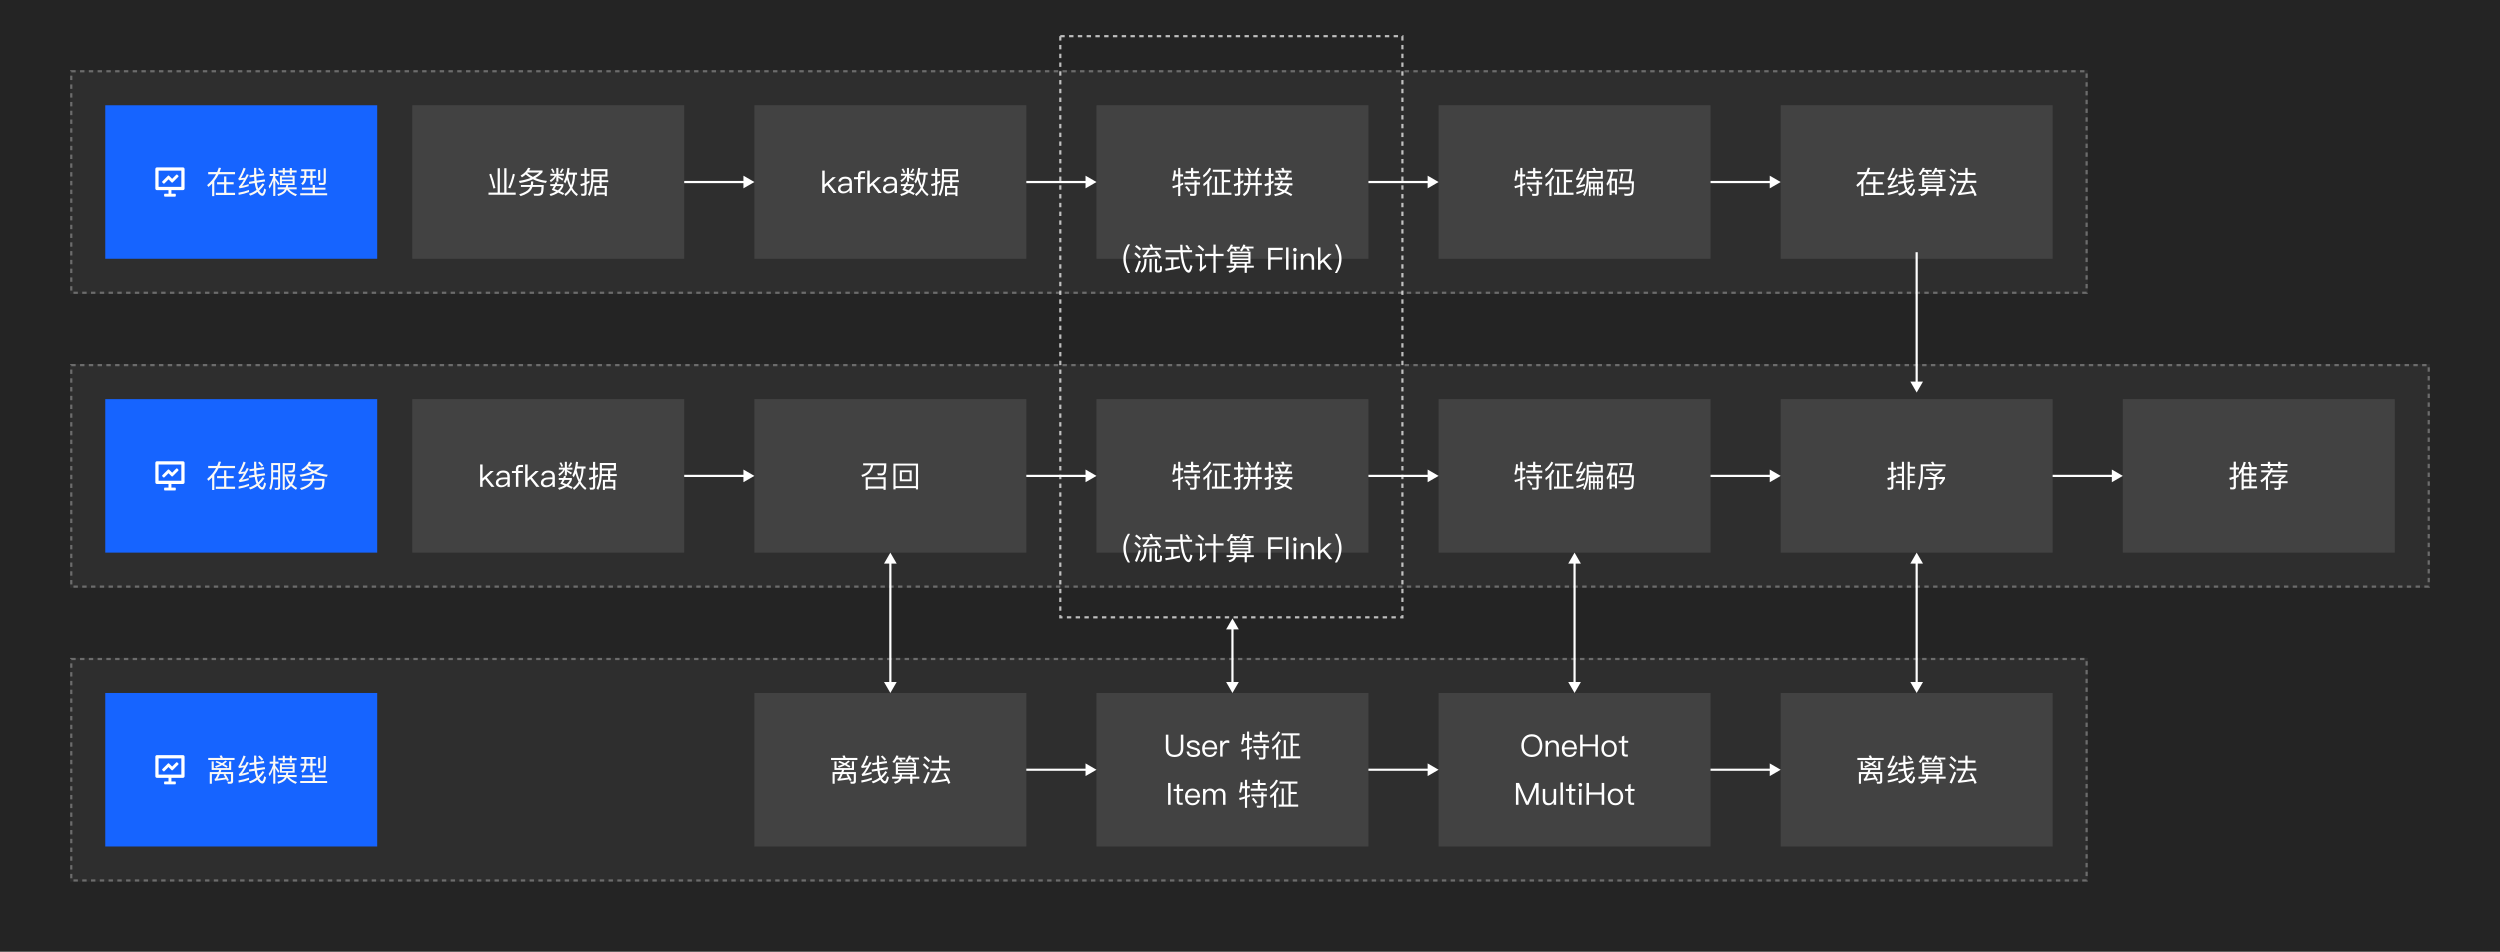 <svg width="1140" height="434" viewBox="0 0 1140 434" fill="none" xmlns="http://www.w3.org/2000/svg">
<rect width="1140" height="434" fill="#242424"/>
<path d="M406 252L403.113 257L408.887 257L406 252ZM406 316L408.887 311L403.113 311L406 316ZM405.5 256.5L405.5 311.5L406.5 311.5L406.5 256.5L405.5 256.5Z" fill="white"/>
<path d="M718 252L715.113 257L720.887 257L718 252ZM718 316L720.887 311L715.113 311L718 316ZM717.5 256.5L717.5 311.5L718.5 311.5L718.5 256.5L717.5 256.5Z" fill="white"/>
<path d="M562 282L559.113 287L564.887 287L562 282ZM562 316L564.887 311L559.113 311L562 316ZM561.5 286.5L561.5 311.5L562.5 311.5L562.5 286.5L561.5 286.5Z" fill="white"/>
<path d="M874 252L871.113 257L876.887 257L874 252ZM874 316L876.887 311L871.113 311L874 316ZM873.5 256.5L873.5 311.5L874.5 311.5L874.5 256.5L873.5 256.5Z" fill="white"/>
<path d="M874 179L876.887 174L871.113 174L874 179ZM873.5 115L873.5 174.5L874.5 174.5L874.5 115L873.5 115Z" fill="white"/>
<rect x="32" y="32" width="920" height="102" fill="white" fill-opacity="0.05"/>
<g filter="url(#filter0_b_8819_8414)">
<rect width="124" height="70" transform="translate(48 48)" fill="#1664FF"/>
<path fill-rule="evenodd" clip-rule="evenodd" d="M83.427 76.333C83.836 76.333 84.167 76.665 84.167 77.074V85.963C84.167 86.372 83.836 86.703 83.427 86.703L78.167 86.703V88.333H79.834C80.018 88.333 80.167 88.482 80.167 88.666V89.333C80.167 89.517 80.018 89.666 79.834 89.666H75.167C74.983 89.666 74.834 89.517 74.834 89.333V88.666C74.834 88.482 74.983 88.333 75.167 88.333L76.834 88.333V86.703L71.575 86.703C71.166 86.703 70.834 86.372 70.834 85.963V77.074C70.834 76.665 71.166 76.333 71.575 76.333H83.427ZM82.686 77.815H72.315V85.222H82.686V77.815ZM80.85 79.663L81.321 80.134C81.451 80.264 81.451 80.475 81.321 80.606L78.729 83.198C78.608 83.319 78.417 83.328 78.286 83.224L78.257 83.198L76.843 81.784L74.957 83.67C74.827 83.8 74.616 83.8 74.486 83.67L74.014 83.198C73.884 83.068 73.884 82.857 74.014 82.727L76.607 80.134C76.737 80.004 76.948 80.004 77.079 80.134L78.493 81.549L80.379 79.663C80.509 79.533 80.72 79.533 80.85 79.663Z" fill="white"/>
<path d="M98.984 83.086V84.066H102.19V87.93H98.41V88.924H107.188V87.93H103.212V84.066H106.558V83.086H103.212V80.482H102.19V83.086H98.984ZM96.73 83.702V89.442H97.724V82.554C98.48 81.602 99.138 80.566 99.684 79.46H107.174V78.466H100.132C100.384 77.864 100.594 77.234 100.79 76.59L99.74 76.464C99.544 77.15 99.292 77.822 99.012 78.466H94.938V79.46H98.536C97.556 81.322 96.198 82.974 94.448 84.416L95.078 85.242C95.666 84.752 96.212 84.234 96.73 83.702ZM113.558 86.614C112.186 87.146 110.576 87.58 108.728 87.888L108.854 88.868C110.618 88.546 112.186 88.112 113.558 87.58V86.614ZM111.066 76.492C110.506 78.158 109.848 79.642 109.092 80.93C108.966 81.112 108.826 81.238 108.672 81.294L108.91 82.218C109.694 82.12 110.478 82.022 111.248 81.91C110.52 83.212 109.89 84.136 109.372 84.668C109.246 84.78 109.092 84.878 108.91 84.962L109.19 85.886C110.534 85.704 111.934 85.368 113.404 84.892V83.982C112.396 84.318 111.388 84.584 110.38 84.78C111.192 83.786 112.228 82.106 113.46 79.74L112.564 79.404C112.284 79.964 112.004 80.496 111.752 81C111.122 81.098 110.492 81.182 109.862 81.238C110.59 80.146 111.318 78.69 112.032 76.87L111.066 76.492ZM120.348 79.04L116.862 79.53V76.562H115.854V79.67L113.712 79.978L113.866 80.902L115.882 80.608C115.896 81.28 115.938 81.924 116.008 82.526L113.474 82.932L113.614 83.884L116.134 83.478C116.19 83.842 116.246 84.192 116.33 84.556C116.498 85.312 116.708 85.984 116.974 86.6C115.938 87.37 114.776 87.958 113.488 88.378L114.076 89.19C115.266 88.826 116.386 88.252 117.422 87.482C117.506 87.664 117.618 87.832 117.744 88C118.346 88.84 118.976 89.26 119.648 89.288C120.376 89.288 120.936 88.35 121.328 86.502L120.474 85.942C120.222 87.44 119.9 88.196 119.536 88.196C119.172 88.196 118.766 87.846 118.304 87.16C118.248 87.076 118.206 86.978 118.15 86.894C119.018 86.138 119.816 85.214 120.558 84.136L119.76 83.59C119.172 84.486 118.5 85.27 117.744 85.97C117.548 85.41 117.38 84.78 117.24 84.052C117.198 83.828 117.156 83.576 117.128 83.324L120.88 82.736L120.726 81.784L117.016 82.372C116.96 81.77 116.918 81.14 116.89 80.468L120.488 79.964L120.348 79.04ZM118.43 76.52L117.646 77.01C118.346 77.654 118.906 78.256 119.298 78.802L120.082 78.256C119.69 77.766 119.144 77.192 118.43 76.52ZM126.9 77.724V78.62H128.944V79.67H129.882V78.62H132.136V79.67H133.088V78.62H135.258V77.724H133.088V76.604H132.136V77.724H129.882V76.604H128.944V77.724H126.9ZM130.834 86.516C131.646 87.692 132.948 88.658 134.768 89.442L135.44 88.644C133.788 88.056 132.556 87.286 131.744 86.334H135.286V85.41H131.254C131.338 85.088 131.422 84.738 131.478 84.346H134.348V80.104H127.642V84.346H130.582C130.512 84.71 130.428 85.074 130.316 85.41H126.634V86.334H129.896C129.784 86.53 129.644 86.712 129.504 86.894C128.888 87.608 127.894 88.154 126.494 88.532L126.858 89.372C128.468 88.91 129.588 88.28 130.232 87.468C130.456 87.188 130.666 86.866 130.834 86.516ZM125.542 82.232C125.906 82.806 126.354 83.548 126.872 84.472L127.404 83.674C126.76 82.736 126.144 81.896 125.542 81.168V80.244H127.012V79.334H125.542V76.618H124.59V79.334H122.966V80.244H124.59V80.328C124.17 82.036 123.47 83.548 122.504 84.892L122.938 85.984C123.61 84.906 124.156 83.702 124.59 82.386V89.358H125.542V82.232ZM133.438 83.562H128.552V82.61H133.438V83.562ZM128.552 81.854V80.916H133.438V81.854H128.552ZM137.344 77.192V78.088H138.772V80.188H136.98V81.112H138.716C138.576 82.26 138.114 83.114 137.33 83.702L138.086 84.36C139.01 83.632 139.542 82.554 139.696 81.112H141.53V84.192H142.51V81.112H144.232V80.188H142.51V78.088H143.924V77.192H137.344ZM139.738 78.088H141.53V80.188H139.738V78.088ZM145.058 77.514V82.33H146.024V77.514H145.058ZM137.68 85.564V86.488H142.594V88.126H136.896V89.05H149.188V88.126H143.602V86.488H148.418V85.564H143.602V84.346H142.594V85.564H137.68ZM147.438 84.318C148.18 84.318 148.558 83.884 148.558 83.03V76.744H147.592V82.792C147.592 83.212 147.424 83.436 147.102 83.436C146.542 83.436 145.968 83.408 145.352 83.366L145.562 84.318H147.438Z" fill="#FBF9F5"/>
</g>
<rect width="124" height="70" transform="translate(188 48)" fill="white" fill-opacity="0.1"/>
<path d="M226.928 76.702V87.832H222.756V88.812H235.16V87.832H230.96V76.702H229.938V87.832H227.95V76.702H226.928ZM233.886 79.25C233.284 81.812 232.57 83.926 231.758 85.578L232.668 85.9C233.522 84.066 234.222 81.938 234.782 79.502L233.886 79.25ZM223.96 79.222L223.106 79.502C223.862 81.574 224.492 83.73 224.996 85.97L225.92 85.732C225.346 83.282 224.688 81.112 223.96 79.222ZM240.802 76.52C240.214 77.92 239.066 79.096 237.386 80.062L238.002 80.874C238.646 80.482 239.22 80.048 239.752 79.572C240.424 80.16 241.152 80.692 241.936 81.154C240.396 81.77 238.618 82.218 236.588 82.498L237.05 83.45C239.318 83.1 241.32 82.526 243.028 81.742C244.764 82.61 246.738 83.17 248.95 83.422L249.412 82.484C247.466 82.288 245.702 81.854 244.12 81.182C245.408 80.454 246.5 79.572 247.396 78.536V77.724H241.292C241.488 77.388 241.67 77.038 241.824 76.66L240.802 76.52ZM243.014 80.664C242.076 80.174 241.208 79.586 240.424 78.9L240.606 78.676H245.954C245.128 79.432 244.148 80.104 243.014 80.664ZM242.16 82.75C242.16 83.31 242.104 83.842 241.992 84.346H237.54V85.256H241.712C241.6 85.536 241.446 85.802 241.278 86.054C240.55 87.076 239.024 87.93 236.728 88.602L237.4 89.428C239.976 88.616 241.614 87.566 242.328 86.306C242.51 85.97 242.664 85.62 242.776 85.256H246.92C246.878 86.656 246.752 87.524 246.542 87.86C246.318 88.196 245.8 88.378 244.96 88.392L243.308 88.322L243.56 89.232C244.204 89.26 244.75 89.288 245.198 89.288C246.192 89.288 246.892 89.05 247.298 88.588C247.704 88.126 247.914 86.712 247.942 84.346H243.014C243.098 83.842 243.154 83.31 243.154 82.75H242.16ZM259.226 79.67H261.298C261.242 81.56 260.948 83.212 260.402 84.626C259.842 83.45 259.394 82.036 259.044 80.398L259.226 79.67ZM259.94 85.634C259.296 86.824 258.442 87.79 257.35 88.546L257.868 89.386C258.918 88.63 259.786 87.692 260.458 86.572C261.158 87.748 261.998 88.7 262.978 89.4L263.524 88.574C262.516 87.888 261.662 86.922 260.934 85.662C261.718 84.01 262.152 82.008 262.222 79.67H263.132V78.704H259.436C259.548 78.088 259.66 77.416 259.744 76.702L258.764 76.534C258.484 79.194 257.924 81.308 257.098 82.876L257.728 83.646C258.022 83.142 258.302 82.568 258.554 81.924C258.932 83.324 259.394 84.556 259.94 85.634ZM253.304 83.072C253.206 83.352 253.094 83.646 252.968 83.954H250.924V84.836H252.576C252.296 85.396 251.974 85.97 251.61 86.586C252.296 86.838 252.94 87.104 253.556 87.37C252.744 87.832 251.75 88.21 250.602 88.518L251.078 89.358C252.478 88.966 253.64 88.448 254.564 87.804C255.39 88.168 256.104 88.546 256.72 88.91L257.266 88.126C256.65 87.79 256.006 87.482 255.334 87.174C256.062 86.502 256.58 85.704 256.888 84.78V83.954H253.962C254.046 83.702 254.144 83.45 254.242 83.184L253.304 83.072ZM254.41 86.782C253.906 86.572 253.374 86.376 252.814 86.18C253.094 85.76 253.346 85.312 253.57 84.836H255.978C255.642 85.564 255.11 86.222 254.41 86.782ZM252.03 76.828L251.232 77.094C251.568 77.626 251.876 78.228 252.17 78.914L252.898 78.578C252.646 77.962 252.366 77.374 252.03 76.828ZM256.286 76.786C256.034 77.374 255.67 77.962 255.222 78.564L255.936 78.928C256.384 78.34 256.734 77.738 257.014 77.122L256.286 76.786ZM250.952 79.25V80.132H252.94C252.52 80.902 251.764 81.602 250.686 82.232L251.176 83.044C252.38 82.232 253.22 81.28 253.682 80.174V82.834H254.62V81.014C255.124 81.35 255.726 81.798 256.426 82.358L256.944 81.574C256.16 81.098 255.376 80.664 254.62 80.286V80.132H257.168V79.25H254.62V76.576H253.682V79.25H250.952ZM266.338 89.274C267.122 89.274 267.514 88.854 267.514 88.042V83.954C267.948 83.758 268.382 83.562 268.816 83.338V82.344C268.396 82.568 267.962 82.778 267.514 82.974V80.216H268.858V79.25H267.514V76.604H266.534V79.25H264.854V80.216H266.534V83.38C265.918 83.604 265.274 83.8 264.63 83.954L264.882 84.934C265.428 84.766 265.974 84.57 266.534 84.36V87.79C266.534 88.182 266.352 88.392 266.002 88.392C265.666 88.392 265.302 88.364 264.938 88.322L265.148 89.274H266.338ZM270.524 83.086H273.38V84.808H271.042V89.4H271.98V88.714H275.774V89.4H276.712V84.808H274.36V83.086H277.356V82.176H274.36V80.524H276.992V77.122H269.614V81.504C269.6 84.444 269.096 86.852 268.102 88.7L268.886 89.4C269.81 87.58 270.356 85.48 270.524 83.086ZM273.38 80.524V82.176H270.58C270.58 81.952 270.594 81.728 270.594 81.504V80.524H273.38ZM271.98 87.818V85.704H275.774V87.818H271.98ZM276.012 78.06V79.614H270.594V78.06H276.012Z" fill="white"/>
<path d="M344 83L339 80.113V85.887L344 83ZM312 83.5H339.5V82.5H312V83.5Z" fill="white"/>
<rect width="124" height="70" transform="translate(344 48)" fill="white" fill-opacity="0.1"/>
<path d="M374.942 77.808V88H376.062V85.438L377.21 84.402L380.038 88H381.48L377.98 83.674L381.172 80.762H379.688L376.062 84.122V77.808H374.942ZM385.53 80.566C384.662 80.566 383.976 80.734 383.444 81.07C382.856 81.434 382.478 82.008 382.324 82.764L383.43 82.848C383.542 82.386 383.78 82.036 384.158 81.812C384.494 81.588 384.928 81.49 385.46 81.49C386.72 81.49 387.35 82.092 387.35 83.31V83.688L385.614 83.716C384.522 83.73 383.682 83.94 383.094 84.332C382.422 84.752 382.1 85.368 382.1 86.194C382.1 86.782 382.324 87.272 382.772 87.65C383.206 88.014 383.78 88.196 384.508 88.196C385.18 88.196 385.782 88.042 386.314 87.748C386.762 87.496 387.14 87.174 387.42 86.782V88H388.47V83.352C388.47 82.512 388.246 81.854 387.826 81.378C387.322 80.832 386.566 80.566 385.53 80.566ZM387.35 84.528V85.144C387.35 85.704 387.084 86.208 386.566 86.642C386.034 87.09 385.432 87.314 384.746 87.314C384.298 87.314 383.934 87.202 383.654 86.992C383.374 86.768 383.248 86.502 383.248 86.166C383.248 85.116 384.06 84.584 385.684 84.556L387.35 84.528ZM393.127 78.004C392.511 78.004 392.035 78.172 391.713 78.522C391.405 78.858 391.251 79.32 391.251 79.936V80.762H389.431V81.7H391.251V88H392.371V81.7H394.415V80.762H392.371V79.964C392.371 79.614 392.441 79.362 392.581 79.208C392.721 79.04 392.959 78.97 393.267 78.97H394.513V78.004H393.127ZM395.479 77.808V88H396.599V85.438L397.747 84.402L400.575 88H402.017L398.517 83.674L401.709 80.762H400.225L396.599 84.122V77.808H395.479ZM406.067 80.566C405.199 80.566 404.513 80.734 403.981 81.07C403.393 81.434 403.015 82.008 402.861 82.764L403.967 82.848C404.079 82.386 404.317 82.036 404.695 81.812C405.031 81.588 405.465 81.49 405.997 81.49C407.257 81.49 407.887 82.092 407.887 83.31V83.688L406.151 83.716C405.059 83.73 404.219 83.94 403.631 84.332C402.959 84.752 402.637 85.368 402.637 86.194C402.637 86.782 402.861 87.272 403.309 87.65C403.743 88.014 404.317 88.196 405.045 88.196C405.717 88.196 406.319 88.042 406.851 87.748C407.299 87.496 407.677 87.174 407.957 86.782V88H409.007V83.352C409.007 82.512 408.783 81.854 408.363 81.378C407.859 80.832 407.103 80.566 406.067 80.566ZM407.887 84.528V85.144C407.887 85.704 407.621 86.208 407.103 86.642C406.571 87.09 405.969 87.314 405.283 87.314C404.835 87.314 404.471 87.202 404.191 86.992C403.911 86.768 403.785 86.502 403.785 86.166C403.785 85.116 404.597 84.584 406.221 84.556L407.887 84.528ZM419.11 79.67H421.182C421.126 81.56 420.832 83.212 420.286 84.626C419.726 83.45 419.278 82.036 418.928 80.398L419.11 79.67ZM419.824 85.634C419.18 86.824 418.326 87.79 417.234 88.546L417.752 89.386C418.802 88.63 419.67 87.692 420.342 86.572C421.042 87.748 421.882 88.7 422.862 89.4L423.408 88.574C422.4 87.888 421.546 86.922 420.818 85.662C421.602 84.01 422.036 82.008 422.106 79.67H423.016V78.704H419.32C419.432 78.088 419.544 77.416 419.628 76.702L418.648 76.534C418.368 79.194 417.808 81.308 416.982 82.876L417.612 83.646C417.906 83.142 418.186 82.568 418.438 81.924C418.816 83.324 419.278 84.556 419.824 85.634ZM413.188 83.072C413.09 83.352 412.978 83.646 412.852 83.954H410.808V84.836H412.46C412.18 85.396 411.858 85.97 411.494 86.586C412.18 86.838 412.824 87.104 413.44 87.37C412.628 87.832 411.634 88.21 410.486 88.518L410.962 89.358C412.362 88.966 413.524 88.448 414.448 87.804C415.274 88.168 415.988 88.546 416.604 88.91L417.15 88.126C416.534 87.79 415.89 87.482 415.218 87.174C415.946 86.502 416.464 85.704 416.772 84.78V83.954H413.846C413.93 83.702 414.028 83.45 414.126 83.184L413.188 83.072ZM414.294 86.782C413.79 86.572 413.258 86.376 412.698 86.18C412.978 85.76 413.23 85.312 413.454 84.836H415.862C415.526 85.564 414.994 86.222 414.294 86.782ZM411.914 76.828L411.116 77.094C411.452 77.626 411.76 78.228 412.054 78.914L412.782 78.578C412.53 77.962 412.25 77.374 411.914 76.828ZM416.17 76.786C415.918 77.374 415.554 77.962 415.106 78.564L415.82 78.928C416.268 78.34 416.618 77.738 416.898 77.122L416.17 76.786ZM410.836 79.25V80.132H412.824C412.404 80.902 411.648 81.602 410.57 82.232L411.06 83.044C412.264 82.232 413.104 81.28 413.566 80.174V82.834H414.504V81.014C415.008 81.35 415.61 81.798 416.31 82.358L416.828 81.574C416.044 81.098 415.26 80.664 414.504 80.286V80.132H417.052V79.25H414.504V76.576H413.566V79.25H410.836ZM426.222 89.274C427.006 89.274 427.398 88.854 427.398 88.042V83.954C427.832 83.758 428.266 83.562 428.7 83.338V82.344C428.28 82.568 427.846 82.778 427.398 82.974V80.216H428.742V79.25H427.398V76.604H426.418V79.25H424.738V80.216H426.418V83.38C425.802 83.604 425.158 83.8 424.514 83.954L424.766 84.934C425.312 84.766 425.858 84.57 426.418 84.36V87.79C426.418 88.182 426.236 88.392 425.886 88.392C425.55 88.392 425.186 88.364 424.822 88.322L425.032 89.274H426.222ZM430.408 83.086H433.264V84.808H430.926V89.4H431.864V88.714H435.658V89.4H436.596V84.808H434.244V83.086H437.24V82.176H434.244V80.524H436.876V77.122H429.498V81.504C429.484 84.444 428.98 86.852 427.986 88.7L428.77 89.4C429.694 87.58 430.24 85.48 430.408 83.086ZM433.264 80.524V82.176H430.464C430.464 81.952 430.478 81.728 430.478 81.504V80.524H433.264ZM431.864 87.818V85.704H435.658V87.818H431.864ZM435.896 78.06V79.614H430.478V78.06H435.896Z" fill="white"/>
<path d="M500 83L495 80.113V85.887L500 83ZM468 83.5H495.5V82.5H468V83.5Z" fill="white"/>
<rect width="124" height="70" transform="translate(500 48)" fill="white" fill-opacity="0.1"/>
<path d="M543.086 76.562V78.06H540.622V78.97H543.086V80.608H539.852V81.56H547.3V80.608H544.094V78.97H546.684V78.06H544.094V76.562H543.086ZM540.188 83.212V84.164H544.668V87.86C544.668 88.224 544.5 88.42 544.192 88.42C543.66 88.42 543.114 88.392 542.554 88.35L542.764 89.302H544.542C545.27 89.302 545.648 88.896 545.648 88.112V84.164H547.188V83.212H545.648V82.302H544.668V83.212H540.188ZM541.224 84.808L540.44 85.298C541.14 86.096 541.7 86.824 542.106 87.496L542.904 86.936C542.512 86.32 541.952 85.62 541.224 84.808ZM535.932 80.468H537.248V84.178C536.38 84.458 535.498 84.696 534.602 84.878L534.84 85.858C535.652 85.634 536.464 85.396 537.248 85.13V89.4H538.214V84.766C538.648 84.598 539.082 84.416 539.53 84.22V83.268C539.096 83.464 538.662 83.646 538.214 83.828V80.468H539.488V79.488H538.214V76.576H537.248V79.488H536.072C536.142 78.928 536.184 78.354 536.212 77.752L535.288 77.682C535.232 79.292 534.98 80.818 534.546 82.274L535.428 82.526C535.624 81.868 535.792 81.182 535.932 80.468ZM557.114 78.354V87.86H554.972V80.524H553.992V87.86H552.634V88.84H561.524V87.86H558.122V83.072H560.866V82.134H558.122V78.354H561.174V77.388H553.04V78.354H557.114ZM551.416 76.506C550.814 77.822 549.862 78.984 548.56 79.992L548.854 81C550.45 79.824 551.598 78.466 552.298 76.926L551.416 76.506ZM551.92 80.118C551.22 81.56 550.128 82.834 548.63 83.954L548.924 84.934C549.484 84.514 550.016 84.08 550.492 83.632V89.4H551.472V82.582C552.004 81.924 552.438 81.238 552.788 80.51L551.92 80.118ZM569.14 76.492L568.3 76.898C568.79 77.556 569.266 78.298 569.714 79.138L570.54 78.732C570.092 77.92 569.63 77.178 569.14 76.492ZM572.556 80.16V83.478H570.162C570.176 83.198 570.19 82.918 570.19 82.61V80.16H572.556ZM572.556 84.416V89.358H573.536V84.416H575.426V83.478H573.536V80.16H575.146V79.222H573.186C573.606 78.494 573.998 77.682 574.334 76.772L573.396 76.436C573.032 77.43 572.626 78.354 572.15 79.222H567.544V80.16H569.21V82.61C569.21 82.89 569.196 83.184 569.182 83.478H567.292V84.416H569.098C569 85.144 568.86 85.788 568.664 86.348C568.3 87.258 567.642 88 566.718 88.56L567.278 89.428C568.286 88.854 569.014 88.056 569.462 87.034C569.756 86.306 569.966 85.438 570.078 84.416H572.556ZM566.97 82.12C566.522 82.386 566.046 82.638 565.57 82.876V80.104H566.998V79.138H565.57V76.604H564.534V79.138H562.756V80.104H564.534V83.324C563.89 83.576 563.232 83.8 562.56 83.982L562.812 84.99C563.4 84.794 563.974 84.584 564.534 84.346V87.818C564.534 88.182 564.352 88.364 563.988 88.364C563.652 88.364 563.316 88.336 562.966 88.308L563.176 89.288H564.338C565.15 89.288 565.57 88.882 565.57 88.084V83.884C566.046 83.66 566.508 83.408 566.97 83.142V82.12ZM583.448 78.928L582.622 79.32C582.916 79.824 583.196 80.384 583.476 81H581.334V81.966H589.146V81H586.878C587.2 80.44 587.494 79.81 587.76 79.11L586.808 78.774C586.528 79.558 586.206 80.3 585.814 81H584.442C584.134 80.244 583.812 79.558 583.448 78.928ZM585.296 76.478L584.246 76.646C584.414 76.996 584.582 77.388 584.736 77.808H581.656V78.732H588.894V77.808H585.758C585.604 77.318 585.45 76.87 585.296 76.478ZM578.31 89.274C579.136 89.274 579.556 88.868 579.556 88.056V83.912C579.948 83.73 580.34 83.534 580.732 83.324V82.302C580.34 82.512 579.948 82.708 579.556 82.904V80.216H580.718V79.25H579.556V76.604H578.52V79.25H576.812V80.216H578.52V83.338C577.876 83.59 577.218 83.8 576.56 83.968L576.812 84.976C577.386 84.794 577.96 84.584 578.52 84.36V87.804C578.52 88.168 578.324 88.35 577.96 88.35C577.624 88.35 577.26 88.322 576.882 88.294L577.092 89.274H578.31ZM584.064 82.358C583.91 82.75 583.742 83.142 583.546 83.562H581.152V84.542H583.028C582.734 85.074 582.398 85.62 582.02 86.194C583 86.586 583.91 86.964 584.764 87.356C583.896 87.86 582.636 88.252 581.012 88.546L581.404 89.456C583.42 89.064 584.89 88.518 585.814 87.846C586.934 88.378 587.9 88.896 588.74 89.414L589.286 88.602C588.404 88.098 587.48 87.622 586.528 87.174C587.186 86.46 587.62 85.578 587.83 84.542H589.37V83.562H584.568C584.736 83.212 584.89 82.848 585.03 82.47L584.064 82.358ZM586.878 84.542C586.654 85.438 586.234 86.166 585.604 86.754C584.848 86.418 584.064 86.096 583.252 85.788C583.532 85.396 583.798 84.976 584.05 84.542H586.878Z" fill="white"/>
<path d="M656 83L651 80.113V85.887L656 83ZM624 83.5H651.5V82.5H624V83.5Z" fill="white"/>
<rect width="124" height="70" transform="translate(656 48)" fill="white" fill-opacity="0.1"/>
<path d="M699.086 76.562V78.06H696.622V78.97H699.086V80.608H695.852V81.56H703.3V80.608H700.094V78.97H702.684V78.06H700.094V76.562H699.086ZM696.188 83.212V84.164H700.668V87.86C700.668 88.224 700.5 88.42 700.192 88.42C699.66 88.42 699.114 88.392 698.554 88.35L698.764 89.302H700.542C701.27 89.302 701.648 88.896 701.648 88.112V84.164H703.188V83.212H701.648V82.302H700.668V83.212H696.188ZM697.224 84.808L696.44 85.298C697.14 86.096 697.7 86.824 698.106 87.496L698.904 86.936C698.512 86.32 697.952 85.62 697.224 84.808ZM691.932 80.468H693.248V84.178C692.38 84.458 691.498 84.696 690.602 84.878L690.84 85.858C691.652 85.634 692.464 85.396 693.248 85.13V89.4H694.214V84.766C694.648 84.598 695.082 84.416 695.53 84.22V83.268C695.096 83.464 694.662 83.646 694.214 83.828V80.468H695.488V79.488H694.214V76.576H693.248V79.488H692.072C692.142 78.928 692.184 78.354 692.212 77.752L691.288 77.682C691.232 79.292 690.98 80.818 690.546 82.274L691.428 82.526C691.624 81.868 691.792 81.182 691.932 80.468ZM713.114 78.354V87.86H710.972V80.524H709.992V87.86H708.634V88.84H717.524V87.86H714.122V83.072H716.866V82.134H714.122V78.354H717.174V77.388H709.04V78.354H713.114ZM707.416 76.506C706.814 77.822 705.862 78.984 704.56 79.992L704.854 81C706.45 79.824 707.598 78.466 708.298 76.926L707.416 76.506ZM707.92 80.118C707.22 81.56 706.128 82.834 704.63 83.954L704.924 84.934C705.484 84.514 706.016 84.08 706.492 83.632V89.4H707.472V82.582C708.004 81.924 708.438 81.238 708.788 80.51L707.92 80.118ZM722.242 86.432C721.248 86.936 720.086 87.328 718.77 87.622L718.896 88.602C720.142 88.294 721.262 87.874 722.242 87.356V86.432ZM720.814 76.534C720.31 78.158 719.694 79.586 718.994 80.846C718.882 81.028 718.742 81.154 718.588 81.21L718.84 82.12C719.582 82.008 720.324 81.882 721.066 81.728C720.352 83.016 719.75 83.926 719.246 84.458C719.12 84.57 718.966 84.668 718.784 84.738L719.064 85.648C720.212 85.48 721.402 85.186 722.662 84.766V83.87C721.85 84.15 721.052 84.388 720.24 84.556C720.996 83.604 721.976 81.994 723.152 79.726L722.27 79.404C722.018 79.908 721.766 80.384 721.542 80.832C720.954 80.958 720.352 81.056 719.75 81.14C720.422 80.09 721.094 78.676 721.752 76.898L720.814 76.534ZM729.97 89.358C730.6 89.358 730.922 89.022 730.922 88.378V82.75H724.524V89.414H725.35V86.292H726.456V89.162H727.198V86.292H728.22V89.162H728.962V86.292H730.082V88.182C730.082 88.462 729.956 88.602 729.704 88.602L729.144 88.574L729.368 89.358H729.97ZM725.35 85.452V83.618H726.456V85.452H725.35ZM727.198 83.618H728.22V85.452H727.198V83.618ZM728.962 83.618H730.082V85.452H728.962V83.618ZM729.942 78.872V80.664H724.482V78.872H729.942ZM724.482 81.532H730.866V77.976H727.716C727.548 77.416 727.366 76.926 727.184 76.492L726.134 76.66C726.358 77.052 726.554 77.5 726.736 77.976H723.544V81.378C723.53 84.388 722.97 86.838 721.85 88.742L722.578 89.386C723.81 87.202 724.44 84.584 724.482 81.532ZM737.334 81.476H734.758C735.122 80.496 735.388 79.446 735.584 78.326H737.698V77.346H732.924V78.326H734.632C734.296 80.412 733.596 82.274 732.532 83.898L733.036 84.71C733.372 84.234 733.68 83.744 733.96 83.24V88.938H734.898V87.874H736.41V88.672H737.334V81.476ZM734.898 86.964V82.4H736.41V86.964H734.898ZM739.224 79.082L738.468 83.618H744.124C744.124 85.858 744.012 87.216 743.788 87.692C743.578 88.14 742.934 88.378 741.856 88.378C741.604 88.378 741.17 88.35 740.554 88.294L740.834 89.274C741.282 89.302 741.702 89.316 742.094 89.316C743.326 89.316 744.124 89.05 744.516 88.546C744.88 88.014 745.076 86.068 745.076 82.68H743.592L744.362 77.15H738.342V78.102H743.27L742.57 82.68H739.602L740.218 79.152L739.224 79.082ZM738.034 85.396V86.348H743.158V85.396H738.034Z" fill="white"/>
<path d="M812 83L807 80.113V85.887L812 83ZM780 83.5H807.5V82.5H780V83.5Z" fill="white"/>
<rect width="124" height="70" transform="translate(812 48)" fill="white" fill-opacity="0.1"/>
<path d="M850.984 83.086V84.066H854.19V87.93H850.41V88.924H859.188V87.93H855.212V84.066H858.558V83.086H855.212V80.482H854.19V83.086H850.984ZM848.73 83.702V89.442H849.724V82.554C850.48 81.602 851.138 80.566 851.684 79.46H859.174V78.466H852.132C852.384 77.864 852.594 77.234 852.79 76.59L851.74 76.464C851.544 77.15 851.292 77.822 851.012 78.466H846.938V79.46H850.536C849.556 81.322 848.198 82.974 846.448 84.416L847.078 85.242C847.666 84.752 848.212 84.234 848.73 83.702ZM865.558 86.614C864.186 87.146 862.576 87.58 860.728 87.888L860.854 88.868C862.618 88.546 864.186 88.112 865.558 87.58V86.614ZM863.066 76.492C862.506 78.158 861.848 79.642 861.092 80.93C860.966 81.112 860.826 81.238 860.672 81.294L860.91 82.218C861.694 82.12 862.478 82.022 863.248 81.91C862.52 83.212 861.89 84.136 861.372 84.668C861.246 84.78 861.092 84.878 860.91 84.962L861.19 85.886C862.534 85.704 863.934 85.368 865.404 84.892V83.982C864.396 84.318 863.388 84.584 862.38 84.78C863.192 83.786 864.228 82.106 865.46 79.74L864.564 79.404C864.284 79.964 864.004 80.496 863.752 81C863.122 81.098 862.492 81.182 861.862 81.238C862.59 80.146 863.318 78.69 864.032 76.87L863.066 76.492ZM872.348 79.04L868.862 79.53V76.562H867.854V79.67L865.712 79.978L865.866 80.902L867.882 80.608C867.896 81.28 867.938 81.924 868.008 82.526L865.474 82.932L865.614 83.884L868.134 83.478C868.19 83.842 868.246 84.192 868.33 84.556C868.498 85.312 868.708 85.984 868.974 86.6C867.938 87.37 866.776 87.958 865.488 88.378L866.076 89.19C867.266 88.826 868.386 88.252 869.422 87.482C869.506 87.664 869.618 87.832 869.744 88C870.346 88.84 870.976 89.26 871.648 89.288C872.376 89.288 872.936 88.35 873.328 86.502L872.474 85.942C872.222 87.44 871.9 88.196 871.536 88.196C871.172 88.196 870.766 87.846 870.304 87.16C870.248 87.076 870.206 86.978 870.15 86.894C871.018 86.138 871.816 85.214 872.558 84.136L871.76 83.59C871.172 84.486 870.5 85.27 869.744 85.97C869.548 85.41 869.38 84.78 869.24 84.052C869.198 83.828 869.156 83.576 869.128 83.324L872.88 82.736L872.726 81.784L869.016 82.372C868.96 81.77 868.918 81.14 868.89 80.468L872.488 79.964L872.348 79.04ZM870.43 76.52L869.646 77.01C870.346 77.654 870.906 78.256 871.298 78.802L872.082 78.256C871.69 77.766 871.144 77.192 870.43 76.52ZM876.492 79.726V85.228H878.27V85.774C878.27 85.886 878.256 86.026 878.242 86.166H874.812V87.062H877.99C877.906 87.23 877.808 87.384 877.696 87.538C877.304 87.958 876.618 88.308 875.638 88.588L876.156 89.386C877.234 89.078 878.018 88.658 878.494 88.112C878.746 87.818 878.928 87.468 879.068 87.062H883.044V89.428H884.038V87.062H887.216V86.166H884.038V85.228H885.704V79.726H876.492ZM879.278 85.228H883.044V86.166H879.25C879.264 86.04 879.278 85.914 879.278 85.774V85.228ZM884.724 84.444H877.472V83.576H884.724V84.444ZM877.472 82.848V82.064H884.724V82.848H877.472ZM877.472 81.35V80.51H884.724V81.35H877.472ZM876.912 78.354H877.99C878.27 78.732 878.522 79.124 878.746 79.516L879.586 79.208C879.432 78.942 879.236 78.662 878.998 78.354H880.832V77.5H877.36C877.472 77.234 877.598 76.954 877.71 76.674L876.744 76.464C876.366 77.528 875.75 78.508 874.896 79.404L875.736 79.922C876.184 79.446 876.576 78.914 876.912 78.354ZM882.666 78.312H883.73C884.038 78.704 884.304 79.11 884.528 79.53L885.368 79.222C885.2 78.942 885.004 78.634 884.752 78.312H887.09V77.458H883.1L883.394 76.702L882.414 76.492C882.106 77.444 881.602 78.326 880.902 79.11L881.728 79.642C882.078 79.236 882.386 78.788 882.666 78.312ZM896.19 76.562V78.816H892.872V79.796H896.19V82.414H892.2V83.394H895.518C894.454 85.9 893.586 87.44 892.928 88.014C892.872 88.042 892.802 88.084 892.718 88.112L892.956 88.994C895.434 88.756 897.73 88.434 899.844 88.042C900.04 88.49 900.222 88.952 900.418 89.442L901.37 89.022C900.74 87.426 899.998 85.914 899.158 84.514L898.192 84.836C898.612 85.536 899.032 86.306 899.438 87.146C897.702 87.482 895.98 87.748 894.258 87.93C894.93 87.048 895.714 85.536 896.61 83.394H901.202V82.414H897.226V79.796H900.824V78.816H897.226V76.562H896.19ZM889.834 76.786L889.12 77.472C890.1 78.214 890.856 78.914 891.416 79.586L892.13 78.858C891.514 78.158 890.744 77.472 889.834 76.786ZM889.498 80.062L888.784 80.748C889.68 81.504 890.38 82.204 890.884 82.862L891.612 82.148C891.038 81.448 890.338 80.748 889.498 80.062ZM891.108 83.94C890.52 85.62 889.806 87.258 888.994 88.854L890.002 89.288C890.744 87.734 891.416 86.068 892.018 84.304L891.108 83.94Z" fill="white"/>
<rect x="32.5" y="32.5" width="919" height="101" stroke="white" stroke-opacity="0.3" stroke-dasharray="2 2"/>
<path d="M514.321 111.422C513.705 112.318 513.229 113.284 512.879 114.306C512.459 115.51 512.263 116.728 512.263 117.974C512.263 119.192 512.459 120.41 512.879 121.614C513.229 122.622 513.705 123.588 514.321 124.498H515.301C514.741 123.56 514.293 122.594 513.971 121.6C513.551 120.368 513.355 119.15 513.355 117.96C513.355 116.756 513.551 115.552 513.971 114.32C514.293 113.312 514.741 112.346 515.301 111.422H514.321ZM521.293 117.414C523.701 117.274 525.941 117.092 527.999 116.854C528.223 117.218 528.447 117.568 528.643 117.918L529.469 117.33C528.965 116.462 528.251 115.468 527.299 114.32L526.473 114.81C526.809 115.23 527.117 115.636 527.425 116.042C525.829 116.238 524.233 116.378 522.623 116.462C523.127 115.916 523.701 115.062 524.359 113.9H529.469V112.99H525.787C525.591 112.402 525.395 111.87 525.171 111.394L524.149 111.562C524.373 111.996 524.583 112.472 524.779 112.99H520.873V113.9H523.323C522.483 115.286 521.811 116.14 521.279 116.476C521.223 116.504 521.153 116.532 521.069 116.56L521.293 117.414ZM518.283 111.758L517.555 112.458C518.479 113.102 519.193 113.704 519.725 114.278L520.439 113.564C519.851 112.962 519.137 112.36 518.283 111.758ZM517.947 115.104L517.233 115.804C518.171 116.532 518.913 117.218 519.445 117.862L520.159 117.134C519.571 116.462 518.829 115.776 517.947 115.104ZM519.375 118.828C518.843 120.536 518.227 122.188 517.499 123.812L518.437 124.218C519.109 122.65 519.711 120.97 520.271 119.178L519.375 118.828ZM524.149 118.058V124.12H525.171V118.058H524.149ZM521.881 118.044C521.825 119.696 521.671 120.9 521.405 121.642C521.125 122.398 520.649 123.042 519.977 123.588L520.621 124.386C521.405 123.742 521.979 122.972 522.315 122.076C522.623 121.222 522.805 119.878 522.861 118.044H521.881ZM528.545 124.26C529.105 124.232 529.455 124.078 529.623 123.826C529.791 123.546 529.875 122.79 529.875 121.558L528.993 121.222C528.993 121.964 528.965 122.51 528.909 122.846C528.881 123.154 528.741 123.308 528.489 123.336H527.873C527.691 123.308 527.607 123.196 527.607 122.986V118.058H526.641V123.168C526.641 123.896 527.033 124.26 527.845 124.26H528.545ZM531.387 114.068V115.048H538.289C538.401 116.812 538.611 118.352 538.933 119.682C539.773 122.734 540.809 124.302 542.055 124.358C542.769 124.344 543.343 123.322 543.763 121.306L542.853 120.83C542.559 122.398 542.265 123.196 541.985 123.238C541.523 123.238 540.991 122.454 540.403 120.914C539.857 119.346 539.493 117.4 539.325 115.048H543.595V114.068H539.269C539.227 113.284 539.213 112.458 539.213 111.59H538.177C538.177 112.444 538.191 113.27 538.233 114.068H531.387ZM531.597 117.372V118.324H534.061V122.146C533.165 122.286 532.241 122.426 531.317 122.538L531.555 123.49C533.879 123.154 536.063 122.748 538.079 122.258V121.278C537.099 121.53 536.105 121.768 535.069 121.964V118.324H537.533V117.372H531.597ZM541.327 111.66L540.487 112.066C540.963 112.612 541.397 113.228 541.803 113.928L542.643 113.508C542.223 112.836 541.789 112.22 541.327 111.66ZM549.517 115.762V116.77H553.311V124.428H554.347V116.77H557.945V115.762H554.347V111.548H553.311V115.762H549.517ZM546.773 111.702L546.073 112.388C547.081 113.144 547.893 113.872 548.481 114.558L549.167 113.858C548.523 113.13 547.725 112.416 546.773 111.702ZM545.135 115.846V116.812H547.193V122.398C547.193 122.622 547.081 122.818 546.871 122.986L547.263 123.896C548.257 123.238 549.195 122.496 550.063 121.656L549.811 120.62C549.223 121.18 548.663 121.656 548.159 122.076V115.846H545.135ZM561.011 114.726V120.228H562.789V120.774C562.789 120.886 562.775 121.026 562.761 121.166H559.331V122.062H562.509C562.425 122.23 562.327 122.384 562.215 122.538C561.823 122.958 561.137 123.308 560.157 123.588L560.675 124.386C561.753 124.078 562.537 123.658 563.013 123.112C563.265 122.818 563.447 122.468 563.587 122.062H567.563V124.428H568.557V122.062H571.735V121.166H568.557V120.228H570.223V114.726H561.011ZM563.797 120.228H567.563V121.166H563.769C563.783 121.04 563.797 120.914 563.797 120.774V120.228ZM569.243 119.444H561.991V118.576H569.243V119.444ZM561.991 117.848V117.064H569.243V117.848H561.991ZM561.991 116.35V115.51H569.243V116.35H561.991ZM561.431 113.354H562.509C562.789 113.732 563.041 114.124 563.265 114.516L564.105 114.208C563.951 113.942 563.755 113.662 563.517 113.354H565.351V112.5H561.879C561.991 112.234 562.117 111.954 562.229 111.674L561.263 111.464C560.885 112.528 560.269 113.508 559.415 114.404L560.255 114.922C560.703 114.446 561.095 113.914 561.431 113.354ZM567.185 113.312H568.249C568.557 113.704 568.823 114.11 569.047 114.53L569.887 114.222C569.719 113.942 569.523 113.634 569.271 113.312H571.609V112.458H567.619L567.913 111.702L566.933 111.492C566.625 112.444 566.121 113.326 565.421 114.11L566.247 114.642C566.597 114.236 566.905 113.788 567.185 113.312ZM578.259 113.004V123H579.407V118.352H584.657V117.358H579.407V113.998H584.951V113.004H578.259ZM586.451 112.808V123H587.557V112.808H586.451ZM590.474 113.032C590.236 113.032 590.04 113.102 589.872 113.27C589.704 113.41 589.634 113.606 589.634 113.858C589.634 114.096 589.704 114.292 589.872 114.46C590.04 114.614 590.236 114.698 590.474 114.698C590.712 114.698 590.908 114.614 591.076 114.46C591.244 114.292 591.328 114.096 591.328 113.858C591.328 113.606 591.244 113.41 591.076 113.27C590.908 113.102 590.712 113.032 590.474 113.032ZM589.914 115.762V123H591.034V115.762H589.914ZM596.548 115.566C596.072 115.566 595.638 115.678 595.246 115.902C594.854 116.112 594.532 116.42 594.28 116.826V115.762H593.16V123H594.28V118.632C594.322 117.974 594.532 117.456 594.924 117.064C595.288 116.7 595.722 116.518 596.226 116.518C597.486 116.518 598.13 117.218 598.13 118.632V123H599.25V118.548C599.25 116.56 598.34 115.566 596.548 115.566ZM601.009 112.808V123H602.129V120.438L603.277 119.402L606.105 123H607.547L604.047 118.674L607.239 115.762H605.755L602.129 119.122V112.808H601.009ZM608.699 111.422C609.259 112.346 609.693 113.312 610.029 114.32C610.435 115.552 610.645 116.756 610.645 117.96C610.645 119.15 610.435 120.368 610.029 121.6C609.693 122.594 609.259 123.56 608.699 124.498H609.679C610.281 123.588 610.757 122.622 611.121 121.614C611.527 120.41 611.737 119.192 611.737 117.974C611.737 116.728 611.527 115.51 611.121 114.306C610.757 113.284 610.281 112.318 609.679 111.422H608.699Z" fill="white"/>
<path d="M514.321 243.422C513.705 244.318 513.229 245.284 512.879 246.306C512.459 247.51 512.263 248.728 512.263 249.974C512.263 251.192 512.459 252.41 512.879 253.614C513.229 254.622 513.705 255.588 514.321 256.498H515.301C514.741 255.56 514.293 254.594 513.971 253.6C513.551 252.368 513.355 251.15 513.355 249.96C513.355 248.756 513.551 247.552 513.971 246.32C514.293 245.312 514.741 244.346 515.301 243.422H514.321ZM521.293 249.414C523.701 249.274 525.941 249.092 527.999 248.854C528.223 249.218 528.447 249.568 528.643 249.918L529.469 249.33C528.965 248.462 528.251 247.468 527.299 246.32L526.473 246.81C526.809 247.23 527.117 247.636 527.425 248.042C525.829 248.238 524.233 248.378 522.623 248.462C523.127 247.916 523.701 247.062 524.359 245.9H529.469V244.99H525.787C525.591 244.402 525.395 243.87 525.171 243.394L524.149 243.562C524.373 243.996 524.583 244.472 524.779 244.99H520.873V245.9H523.323C522.483 247.286 521.811 248.14 521.279 248.476C521.223 248.504 521.153 248.532 521.069 248.56L521.293 249.414ZM518.283 243.758L517.555 244.458C518.479 245.102 519.193 245.704 519.725 246.278L520.439 245.564C519.851 244.962 519.137 244.36 518.283 243.758ZM517.947 247.104L517.233 247.804C518.171 248.532 518.913 249.218 519.445 249.862L520.159 249.134C519.571 248.462 518.829 247.776 517.947 247.104ZM519.375 250.828C518.843 252.536 518.227 254.188 517.499 255.812L518.437 256.218C519.109 254.65 519.711 252.97 520.271 251.178L519.375 250.828ZM524.149 250.058V256.12H525.171V250.058H524.149ZM521.881 250.044C521.825 251.696 521.671 252.9 521.405 253.642C521.125 254.398 520.649 255.042 519.977 255.588L520.621 256.386C521.405 255.742 521.979 254.972 522.315 254.076C522.623 253.222 522.805 251.878 522.861 250.044H521.881ZM528.545 256.26C529.105 256.232 529.455 256.078 529.623 255.826C529.791 255.546 529.875 254.79 529.875 253.558L528.993 253.222C528.993 253.964 528.965 254.51 528.909 254.846C528.881 255.154 528.741 255.308 528.489 255.336H527.873C527.691 255.308 527.607 255.196 527.607 254.986V250.058H526.641V255.168C526.641 255.896 527.033 256.26 527.845 256.26H528.545ZM531.387 246.068V247.048H538.289C538.401 248.812 538.611 250.352 538.933 251.682C539.773 254.734 540.809 256.302 542.055 256.358C542.769 256.344 543.343 255.322 543.763 253.306L542.853 252.83C542.559 254.398 542.265 255.196 541.985 255.238C541.523 255.238 540.991 254.454 540.403 252.914C539.857 251.346 539.493 249.4 539.325 247.048H543.595V246.068H539.269C539.227 245.284 539.213 244.458 539.213 243.59H538.177C538.177 244.444 538.191 245.27 538.233 246.068H531.387ZM531.597 249.372V250.324H534.061V254.146C533.165 254.286 532.241 254.426 531.317 254.538L531.555 255.49C533.879 255.154 536.063 254.748 538.079 254.258V253.278C537.099 253.53 536.105 253.768 535.069 253.964V250.324H537.533V249.372H531.597ZM541.327 243.66L540.487 244.066C540.963 244.612 541.397 245.228 541.803 245.928L542.643 245.508C542.223 244.836 541.789 244.22 541.327 243.66ZM549.517 247.762V248.77H553.311V256.428H554.347V248.77H557.945V247.762H554.347V243.548H553.311V247.762H549.517ZM546.773 243.702L546.073 244.388C547.081 245.144 547.893 245.872 548.481 246.558L549.167 245.858C548.523 245.13 547.725 244.416 546.773 243.702ZM545.135 247.846V248.812H547.193V254.398C547.193 254.622 547.081 254.818 546.871 254.986L547.263 255.896C548.257 255.238 549.195 254.496 550.063 253.656L549.811 252.62C549.223 253.18 548.663 253.656 548.159 254.076V247.846H545.135ZM561.011 246.726V252.228H562.789V252.774C562.789 252.886 562.775 253.026 562.761 253.166H559.331V254.062H562.509C562.425 254.23 562.327 254.384 562.215 254.538C561.823 254.958 561.137 255.308 560.157 255.588L560.675 256.386C561.753 256.078 562.537 255.658 563.013 255.112C563.265 254.818 563.447 254.468 563.587 254.062H567.563V256.428H568.557V254.062H571.735V253.166H568.557V252.228H570.223V246.726H561.011ZM563.797 252.228H567.563V253.166H563.769C563.783 253.04 563.797 252.914 563.797 252.774V252.228ZM569.243 251.444H561.991V250.576H569.243V251.444ZM561.991 249.848V249.064H569.243V249.848H561.991ZM561.991 248.35V247.51H569.243V248.35H561.991ZM561.431 245.354H562.509C562.789 245.732 563.041 246.124 563.265 246.516L564.105 246.208C563.951 245.942 563.755 245.662 563.517 245.354H565.351V244.5H561.879C561.991 244.234 562.117 243.954 562.229 243.674L561.263 243.464C560.885 244.528 560.269 245.508 559.415 246.404L560.255 246.922C560.703 246.446 561.095 245.914 561.431 245.354ZM567.185 245.312H568.249C568.557 245.704 568.823 246.11 569.047 246.53L569.887 246.222C569.719 245.942 569.523 245.634 569.271 245.312H571.609V244.458H567.619L567.913 243.702L566.933 243.492C566.625 244.444 566.121 245.326 565.421 246.11L566.247 246.642C566.597 246.236 566.905 245.788 567.185 245.312ZM578.259 245.004V255H579.407V250.352H584.657V249.358H579.407V245.998H584.951V245.004H578.259ZM586.451 244.808V255H587.557V244.808H586.451ZM590.474 245.032C590.236 245.032 590.04 245.102 589.872 245.27C589.704 245.41 589.634 245.606 589.634 245.858C589.634 246.096 589.704 246.292 589.872 246.46C590.04 246.614 590.236 246.698 590.474 246.698C590.712 246.698 590.908 246.614 591.076 246.46C591.244 246.292 591.328 246.096 591.328 245.858C591.328 245.606 591.244 245.41 591.076 245.27C590.908 245.102 590.712 245.032 590.474 245.032ZM589.914 247.762V255H591.034V247.762H589.914ZM596.548 247.566C596.072 247.566 595.638 247.678 595.246 247.902C594.854 248.112 594.532 248.42 594.28 248.826V247.762H593.16V255H594.28V250.632C594.322 249.974 594.532 249.456 594.924 249.064C595.288 248.7 595.722 248.518 596.226 248.518C597.486 248.518 598.13 249.218 598.13 250.632V255H599.25V250.548C599.25 248.56 598.34 247.566 596.548 247.566ZM601.009 244.808V255H602.129V252.438L603.277 251.402L606.105 255H607.547L604.047 250.674L607.239 247.762H605.755L602.129 251.122V244.808H601.009ZM608.699 243.422C609.259 244.346 609.693 245.312 610.029 246.32C610.435 247.552 610.645 248.756 610.645 249.96C610.645 251.15 610.435 252.368 610.029 253.6C609.693 254.594 609.259 255.56 608.699 256.498H609.679C610.281 255.588 610.757 254.622 611.121 253.614C611.527 252.41 611.737 251.192 611.737 249.974C611.737 248.728 611.527 247.51 611.121 246.306C610.757 245.284 610.281 244.318 609.679 243.422H608.699Z" fill="white"/>
<rect x="32" y="166" width="1076" height="102" fill="white" fill-opacity="0.05"/>
<g filter="url(#filter1_b_8819_8414)">
<rect width="124" height="70" transform="translate(48 182)" fill="#1664FF"/>
<path fill-rule="evenodd" clip-rule="evenodd" d="M83.427 210.333C83.836 210.333 84.167 210.665 84.167 211.074V219.963C84.167 220.372 83.836 220.703 83.427 220.703L78.167 220.703V222.333H79.834C80.018 222.333 80.167 222.482 80.167 222.666V223.333C80.167 223.517 80.018 223.666 79.834 223.666H75.167C74.983 223.666 74.834 223.517 74.834 223.333V222.666C74.834 222.482 74.983 222.333 75.167 222.333L76.834 222.333V220.703L71.575 220.703C71.166 220.703 70.834 220.372 70.834 219.963V211.074C70.834 210.665 71.166 210.333 71.575 210.333H83.427ZM82.686 211.815H72.315V219.222H82.686V211.815ZM80.85 213.663L81.321 214.134C81.451 214.264 81.451 214.476 81.321 214.606L78.729 217.198C78.608 217.319 78.417 217.328 78.286 217.224L78.257 217.198L76.843 215.784L74.957 217.67C74.827 217.8 74.616 217.8 74.486 217.67L74.014 217.198C73.884 217.068 73.884 216.857 74.014 216.727L76.607 214.134C76.737 214.004 76.948 214.004 77.079 214.134L78.493 215.549L80.379 213.663C80.509 213.533 80.72 213.533 80.85 213.663Z" fill="white"/>
<path d="M98.984 217.086V218.066H102.19V221.93H98.41V222.924H107.188V221.93H103.212V218.066H106.558V217.086H103.212V214.482H102.19V217.086H98.984ZM96.73 217.702V223.442H97.724V216.554C98.48 215.602 99.138 214.566 99.684 213.46H107.174V212.466H100.132C100.384 211.864 100.594 211.234 100.79 210.59L99.74 210.464C99.544 211.15 99.292 211.822 99.012 212.466H94.938V213.46H98.536C97.556 215.322 96.198 216.974 94.448 218.416L95.078 219.242C95.666 218.752 96.212 218.234 96.73 217.702ZM113.558 220.614C112.186 221.146 110.576 221.58 108.728 221.888L108.854 222.868C110.618 222.546 112.186 222.112 113.558 221.58V220.614ZM111.066 210.492C110.506 212.158 109.848 213.642 109.092 214.93C108.966 215.112 108.826 215.238 108.672 215.294L108.91 216.218C109.694 216.12 110.478 216.022 111.248 215.91C110.52 217.212 109.89 218.136 109.372 218.668C109.246 218.78 109.092 218.878 108.91 218.962L109.19 219.886C110.534 219.704 111.934 219.368 113.404 218.892V217.982C112.396 218.318 111.388 218.584 110.38 218.78C111.192 217.786 112.228 216.106 113.46 213.74L112.564 213.404C112.284 213.964 112.004 214.496 111.752 215C111.122 215.098 110.492 215.182 109.862 215.238C110.59 214.146 111.318 212.69 112.032 210.87L111.066 210.492ZM120.348 213.04L116.862 213.53V210.562H115.854V213.67L113.712 213.978L113.866 214.902L115.882 214.608C115.896 215.28 115.938 215.924 116.008 216.526L113.474 216.932L113.614 217.884L116.134 217.478C116.19 217.842 116.246 218.192 116.33 218.556C116.498 219.312 116.708 219.984 116.974 220.6C115.938 221.37 114.776 221.958 113.488 222.378L114.076 223.19C115.266 222.826 116.386 222.252 117.422 221.482C117.506 221.664 117.618 221.832 117.744 222C118.346 222.84 118.976 223.26 119.648 223.288C120.376 223.288 120.936 222.35 121.328 220.502L120.474 219.942C120.222 221.44 119.9 222.196 119.536 222.196C119.172 222.196 118.766 221.846 118.304 221.16C118.248 221.076 118.206 220.978 118.15 220.894C119.018 220.138 119.816 219.214 120.558 218.136L119.76 217.59C119.172 218.486 118.5 219.27 117.744 219.97C117.548 219.41 117.38 218.78 117.24 218.052C117.198 217.828 117.156 217.576 117.128 217.324L120.88 216.736L120.726 215.784L117.016 216.372C116.96 215.77 116.918 215.14 116.89 214.468L120.488 213.964L120.348 213.04ZM118.43 210.52L117.646 211.01C118.346 211.654 118.906 212.256 119.298 212.802L120.082 212.256C119.69 211.766 119.144 211.192 118.43 210.52ZM124.562 215.35H126.816V217.688H124.562V215.35ZM126.816 214.44H124.562V212.074H126.816V214.44ZM124.548 218.598H126.816V221.762C126.816 222.266 126.634 222.518 126.284 222.518C125.948 222.518 125.598 222.49 125.206 222.462L125.444 223.358H126.564C127.348 223.358 127.74 222.924 127.74 222.084V211.164H123.652V217.884C123.638 219.844 123.358 221.468 122.798 222.728L123.554 223.428C124.128 222.168 124.464 220.558 124.548 218.598ZM129.868 217.212H130.204C130.512 218.584 131.114 219.816 132.01 220.908C131.45 221.58 130.778 222.126 129.98 222.56L130.512 223.372C131.352 222.924 132.066 222.35 132.682 221.636C133.326 222.266 134.082 222.84 134.978 223.358L135.482 222.504C134.628 222.014 133.886 221.468 133.256 220.852C133.9 219.844 134.362 218.612 134.628 217.17V216.316H129.868V212.074H133.606C133.578 213.138 133.522 213.824 133.424 214.132C133.34 214.342 133.214 214.482 133.046 214.538C132.878 214.58 132.64 214.608 132.304 214.608C131.912 214.608 131.604 214.594 131.366 214.594L131.632 215.462H132.766C133.648 215.462 134.166 215.168 134.334 214.594C134.502 214.034 134.586 212.886 134.586 211.15H128.916V223.414H129.868V217.212ZM131.072 217.212H133.732C133.48 218.318 133.102 219.284 132.584 220.124C131.87 219.256 131.366 218.29 131.072 217.212ZM140.858 210.52C140.27 211.92 139.122 213.096 137.442 214.062L138.058 214.874C138.702 214.482 139.276 214.048 139.808 213.572C140.48 214.16 141.208 214.692 141.992 215.154C140.452 215.77 138.674 216.218 136.644 216.498L137.106 217.45C139.374 217.1 141.376 216.526 143.084 215.742C144.82 216.61 146.794 217.17 149.006 217.422L149.468 216.484C147.522 216.288 145.758 215.854 144.176 215.182C145.464 214.454 146.556 213.572 147.452 212.536V211.724H141.348C141.544 211.388 141.726 211.038 141.88 210.66L140.858 210.52ZM143.07 214.664C142.132 214.174 141.264 213.586 140.48 212.9L140.662 212.676H146.01C145.184 213.432 144.204 214.104 143.07 214.664ZM142.216 216.75C142.216 217.31 142.16 217.842 142.048 218.346H137.596V219.256H141.768C141.656 219.536 141.502 219.802 141.334 220.054C140.606 221.076 139.08 221.93 136.784 222.602L137.456 223.428C140.032 222.616 141.67 221.566 142.384 220.306C142.566 219.97 142.72 219.62 142.832 219.256H146.976C146.934 220.656 146.808 221.524 146.598 221.86C146.374 222.196 145.856 222.378 145.016 222.392L143.364 222.322L143.616 223.232C144.26 223.26 144.806 223.288 145.254 223.288C146.248 223.288 146.948 223.05 147.354 222.588C147.76 222.126 147.97 220.712 147.998 218.346H143.07C143.154 217.842 143.21 217.31 143.21 216.75H142.216Z" fill="#FBF9F5"/>
</g>
<rect width="124" height="70" transform="translate(188 182)" fill="white" fill-opacity="0.1"/>
<path d="M218.942 211.808V222H220.062V219.438L221.21 218.402L224.038 222H225.48L221.98 217.674L225.172 214.762H223.688L220.062 218.122V211.808H218.942ZM229.53 214.566C228.662 214.566 227.976 214.734 227.444 215.07C226.856 215.434 226.478 216.008 226.324 216.764L227.43 216.848C227.542 216.386 227.78 216.036 228.158 215.812C228.494 215.588 228.928 215.49 229.46 215.49C230.72 215.49 231.35 216.092 231.35 217.31V217.688L229.614 217.716C228.522 217.73 227.682 217.94 227.094 218.332C226.422 218.752 226.1 219.368 226.1 220.194C226.1 220.782 226.324 221.272 226.772 221.65C227.206 222.014 227.78 222.196 228.508 222.196C229.18 222.196 229.782 222.042 230.314 221.748C230.762 221.496 231.14 221.174 231.42 220.782V222H232.47V217.352C232.47 216.512 232.246 215.854 231.826 215.378C231.322 214.832 230.566 214.566 229.53 214.566ZM231.35 218.528V219.144C231.35 219.704 231.084 220.208 230.566 220.642C230.034 221.09 229.432 221.314 228.746 221.314C228.298 221.314 227.934 221.202 227.654 220.992C227.374 220.768 227.248 220.502 227.248 220.166C227.248 219.116 228.06 218.584 229.684 218.556L231.35 218.528ZM237.127 212.004C236.511 212.004 236.035 212.172 235.713 212.522C235.405 212.858 235.251 213.32 235.251 213.936V214.762H233.431V215.7H235.251V222H236.371V215.7H238.415V214.762H236.371V213.964C236.371 213.614 236.441 213.362 236.581 213.208C236.721 213.04 236.959 212.97 237.267 212.97H238.513V212.004H237.127ZM239.479 211.808V222H240.599V219.438L241.747 218.402L244.575 222H246.017L242.517 217.674L245.709 214.762H244.225L240.599 218.122V211.808H239.479ZM250.067 214.566C249.199 214.566 248.513 214.734 247.981 215.07C247.393 215.434 247.015 216.008 246.861 216.764L247.967 216.848C248.079 216.386 248.317 216.036 248.695 215.812C249.031 215.588 249.465 215.49 249.997 215.49C251.257 215.49 251.887 216.092 251.887 217.31V217.688L250.151 217.716C249.059 217.73 248.219 217.94 247.631 218.332C246.959 218.752 246.637 219.368 246.637 220.194C246.637 220.782 246.861 221.272 247.309 221.65C247.743 222.014 248.317 222.196 249.045 222.196C249.717 222.196 250.319 222.042 250.851 221.748C251.299 221.496 251.677 221.174 251.957 220.782V222H253.007V217.352C253.007 216.512 252.783 215.854 252.363 215.378C251.859 214.832 251.103 214.566 250.067 214.566ZM251.887 218.528V219.144C251.887 219.704 251.621 220.208 251.103 220.642C250.571 221.09 249.969 221.314 249.283 221.314C248.835 221.314 248.471 221.202 248.191 220.992C247.911 220.768 247.785 220.502 247.785 220.166C247.785 219.116 248.597 218.584 250.221 218.556L251.887 218.528ZM263.11 213.67H265.182C265.126 215.56 264.832 217.212 264.286 218.626C263.726 217.45 263.278 216.036 262.928 214.398L263.11 213.67ZM263.824 219.634C263.18 220.824 262.326 221.79 261.234 222.546L261.752 223.386C262.802 222.63 263.67 221.692 264.342 220.572C265.042 221.748 265.882 222.7 266.862 223.4L267.408 222.574C266.4 221.888 265.546 220.922 264.818 219.662C265.602 218.01 266.036 216.008 266.106 213.67H267.016V212.704H263.32C263.432 212.088 263.544 211.416 263.628 210.702L262.648 210.534C262.368 213.194 261.808 215.308 260.982 216.876L261.612 217.646C261.906 217.142 262.186 216.568 262.438 215.924C262.816 217.324 263.278 218.556 263.824 219.634ZM257.188 217.072C257.09 217.352 256.978 217.646 256.852 217.954H254.808V218.836H256.46C256.18 219.396 255.858 219.97 255.494 220.586C256.18 220.838 256.824 221.104 257.44 221.37C256.628 221.832 255.634 222.21 254.486 222.518L254.962 223.358C256.362 222.966 257.524 222.448 258.448 221.804C259.274 222.168 259.988 222.546 260.604 222.91L261.15 222.126C260.534 221.79 259.89 221.482 259.218 221.174C259.946 220.502 260.464 219.704 260.772 218.78V217.954H257.846C257.93 217.702 258.028 217.45 258.126 217.184L257.188 217.072ZM258.294 220.782C257.79 220.572 257.258 220.376 256.698 220.18C256.978 219.76 257.23 219.312 257.454 218.836H259.862C259.526 219.564 258.994 220.222 258.294 220.782ZM255.914 210.828L255.116 211.094C255.452 211.626 255.76 212.228 256.054 212.914L256.782 212.578C256.53 211.962 256.25 211.374 255.914 210.828ZM260.17 210.786C259.918 211.374 259.554 211.962 259.106 212.564L259.82 212.928C260.268 212.34 260.618 211.738 260.898 211.122L260.17 210.786ZM254.836 213.25V214.132H256.824C256.404 214.902 255.648 215.602 254.57 216.232L255.06 217.044C256.264 216.232 257.104 215.28 257.566 214.174V216.834H258.504V215.014C259.008 215.35 259.61 215.798 260.31 216.358L260.828 215.574C260.044 215.098 259.26 214.664 258.504 214.286V214.132H261.052V213.25H258.504V210.576H257.566V213.25H254.836ZM270.222 223.274C271.006 223.274 271.398 222.854 271.398 222.042V217.954C271.832 217.758 272.266 217.562 272.7 217.338V216.344C272.28 216.568 271.846 216.778 271.398 216.974V214.216H272.742V213.25H271.398V210.604H270.418V213.25H268.738V214.216H270.418V217.38C269.802 217.604 269.158 217.8 268.514 217.954L268.766 218.934C269.312 218.766 269.858 218.57 270.418 218.36V221.79C270.418 222.182 270.236 222.392 269.886 222.392C269.55 222.392 269.186 222.364 268.822 222.322L269.032 223.274H270.222ZM274.408 217.086H277.264V218.808H274.926V223.4H275.864V222.714H279.658V223.4H280.596V218.808H278.244V217.086H281.24V216.176H278.244V214.524H280.876V211.122H273.498V215.504C273.484 218.444 272.98 220.852 271.986 222.7L272.77 223.4C273.694 221.58 274.24 219.48 274.408 217.086ZM277.264 214.524V216.176H274.464C274.464 215.952 274.478 215.728 274.478 215.504V214.524H277.264ZM275.864 221.818V219.704H279.658V221.818H275.864ZM279.896 212.06V213.614H274.478V212.06H279.896Z" fill="white"/>
<path d="M344 217L339 214.113V219.887L344 217ZM312 217.5H339.5V216.5H312V217.5Z" fill="white"/>
<rect width="124" height="70" transform="translate(344 182)" fill="white" fill-opacity="0.1"/>
<path d="M395.738 222.798H402.878V223.386H403.872V217.618H394.744V223.386H395.738V222.798ZM402.878 221.818H395.738V218.542H402.878V221.818ZM404.152 211.276H393.596V212.186H397.152C396.676 214.51 395.22 215.966 392.784 216.568L393.19 217.478C395.962 216.764 397.614 215 398.174 212.186H403.116C403.116 213.082 403.074 213.922 402.99 214.692C402.892 215.448 402.5 215.854 401.8 215.882C401.268 215.882 400.68 215.854 400.036 215.798L400.302 216.764C400.722 216.792 401.24 216.806 401.856 216.806C402.724 216.806 403.326 216.484 403.662 215.84C403.984 215.182 404.152 213.656 404.152 211.276ZM410.326 214.468V219.452H415.73V214.468H410.326ZM414.778 218.598H411.264V215.336H414.778V218.598ZM418.628 211.402H407.4V223.176H408.38V222.574H417.648V223.176H418.628V211.402ZM408.38 221.678V212.298H417.648V221.678H408.38Z" fill="white"/>
<path d="M500 217L495 214.113V219.887L500 217ZM468 217.5H495.5V216.5H468V217.5Z" fill="white"/>
<rect width="124" height="70" transform="translate(500 182)" fill="white" fill-opacity="0.1"/>
<path d="M543.086 210.562V212.06H540.622V212.97H543.086V214.608H539.852V215.56H547.3V214.608H544.094V212.97H546.684V212.06H544.094V210.562H543.086ZM540.188 217.212V218.164H544.668V221.86C544.668 222.224 544.5 222.42 544.192 222.42C543.66 222.42 543.114 222.392 542.554 222.35L542.764 223.302H544.542C545.27 223.302 545.648 222.896 545.648 222.112V218.164H547.188V217.212H545.648V216.302H544.668V217.212H540.188ZM541.224 218.808L540.44 219.298C541.14 220.096 541.7 220.824 542.106 221.496L542.904 220.936C542.512 220.32 541.952 219.62 541.224 218.808ZM535.932 214.468H537.248V218.178C536.38 218.458 535.498 218.696 534.602 218.878L534.84 219.858C535.652 219.634 536.464 219.396 537.248 219.13V223.4H538.214V218.766C538.648 218.598 539.082 218.416 539.53 218.22V217.268C539.096 217.464 538.662 217.646 538.214 217.828V214.468H539.488V213.488H538.214V210.576H537.248V213.488H536.072C536.142 212.928 536.184 212.354 536.212 211.752L535.288 211.682C535.232 213.292 534.98 214.818 534.546 216.274L535.428 216.526C535.624 215.868 535.792 215.182 535.932 214.468ZM557.114 212.354V221.86H554.972V214.524H553.992V221.86H552.634V222.84H561.524V221.86H558.122V217.072H560.866V216.134H558.122V212.354H561.174V211.388H553.04V212.354H557.114ZM551.416 210.506C550.814 211.822 549.862 212.984 548.56 213.992L548.854 215C550.45 213.824 551.598 212.466 552.298 210.926L551.416 210.506ZM551.92 214.118C551.22 215.56 550.128 216.834 548.63 217.954L548.924 218.934C549.484 218.514 550.016 218.08 550.492 217.632V223.4H551.472V216.582C552.004 215.924 552.438 215.238 552.788 214.51L551.92 214.118ZM569.14 210.492L568.3 210.898C568.79 211.556 569.266 212.298 569.714 213.138L570.54 212.732C570.092 211.92 569.63 211.178 569.14 210.492ZM572.556 214.16V217.478H570.162C570.176 217.198 570.19 216.918 570.19 216.61V214.16H572.556ZM572.556 218.416V223.358H573.536V218.416H575.426V217.478H573.536V214.16H575.146V213.222H573.186C573.606 212.494 573.998 211.682 574.334 210.772L573.396 210.436C573.032 211.43 572.626 212.354 572.15 213.222H567.544V214.16H569.21V216.61C569.21 216.89 569.196 217.184 569.182 217.478H567.292V218.416H569.098C569 219.144 568.86 219.788 568.664 220.348C568.3 221.258 567.642 222 566.718 222.56L567.278 223.428C568.286 222.854 569.014 222.056 569.462 221.034C569.756 220.306 569.966 219.438 570.078 218.416H572.556ZM566.97 216.12C566.522 216.386 566.046 216.638 565.57 216.876V214.104H566.998V213.138H565.57V210.604H564.534V213.138H562.756V214.104H564.534V217.324C563.89 217.576 563.232 217.8 562.56 217.982L562.812 218.99C563.4 218.794 563.974 218.584 564.534 218.346V221.818C564.534 222.182 564.352 222.364 563.988 222.364C563.652 222.364 563.316 222.336 562.966 222.308L563.176 223.288H564.338C565.15 223.288 565.57 222.882 565.57 222.084V217.884C566.046 217.66 566.508 217.408 566.97 217.142V216.12ZM583.448 212.928L582.622 213.32C582.916 213.824 583.196 214.384 583.476 215H581.334V215.966H589.146V215H586.878C587.2 214.44 587.494 213.81 587.76 213.11L586.808 212.774C586.528 213.558 586.206 214.3 585.814 215H584.442C584.134 214.244 583.812 213.558 583.448 212.928ZM585.296 210.478L584.246 210.646C584.414 210.996 584.582 211.388 584.736 211.808H581.656V212.732H588.894V211.808H585.758C585.604 211.318 585.45 210.87 585.296 210.478ZM578.31 223.274C579.136 223.274 579.556 222.868 579.556 222.056V217.912C579.948 217.73 580.34 217.534 580.732 217.324V216.302C580.34 216.512 579.948 216.708 579.556 216.904V214.216H580.718V213.25H579.556V210.604H578.52V213.25H576.812V214.216H578.52V217.338C577.876 217.59 577.218 217.8 576.56 217.968L576.812 218.976C577.386 218.794 577.96 218.584 578.52 218.36V221.804C578.52 222.168 578.324 222.35 577.96 222.35C577.624 222.35 577.26 222.322 576.882 222.294L577.092 223.274H578.31ZM584.064 216.358C583.91 216.75 583.742 217.142 583.546 217.562H581.152V218.542H583.028C582.734 219.074 582.398 219.62 582.02 220.194C583 220.586 583.91 220.964 584.764 221.356C583.896 221.86 582.636 222.252 581.012 222.546L581.404 223.456C583.42 223.064 584.89 222.518 585.814 221.846C586.934 222.378 587.9 222.896 588.74 223.414L589.286 222.602C588.404 222.098 587.48 221.622 586.528 221.174C587.186 220.46 587.62 219.578 587.83 218.542H589.37V217.562H584.568C584.736 217.212 584.89 216.848 585.03 216.47L584.064 216.358ZM586.878 218.542C586.654 219.438 586.234 220.166 585.604 220.754C584.848 220.418 584.064 220.096 583.252 219.788C583.532 219.396 583.798 218.976 584.05 218.542H586.878Z" fill="white"/>
<path d="M656 217L651 214.113V219.887L656 217ZM624 217.5H651.5V216.5H624V217.5Z" fill="white"/>
<rect width="124" height="70" transform="translate(656 182)" fill="white" fill-opacity="0.1"/>
<path d="M699.086 210.562V212.06H696.622V212.97H699.086V214.608H695.852V215.56H703.3V214.608H700.094V212.97H702.684V212.06H700.094V210.562H699.086ZM696.188 217.212V218.164H700.668V221.86C700.668 222.224 700.5 222.42 700.192 222.42C699.66 222.42 699.114 222.392 698.554 222.35L698.764 223.302H700.542C701.27 223.302 701.648 222.896 701.648 222.112V218.164H703.188V217.212H701.648V216.302H700.668V217.212H696.188ZM697.224 218.808L696.44 219.298C697.14 220.096 697.7 220.824 698.106 221.496L698.904 220.936C698.512 220.32 697.952 219.62 697.224 218.808ZM691.932 214.468H693.248V218.178C692.38 218.458 691.498 218.696 690.602 218.878L690.84 219.858C691.652 219.634 692.464 219.396 693.248 219.13V223.4H694.214V218.766C694.648 218.598 695.082 218.416 695.53 218.22V217.268C695.096 217.464 694.662 217.646 694.214 217.828V214.468H695.488V213.488H694.214V210.576H693.248V213.488H692.072C692.142 212.928 692.184 212.354 692.212 211.752L691.288 211.682C691.232 213.292 690.98 214.818 690.546 216.274L691.428 216.526C691.624 215.868 691.792 215.182 691.932 214.468ZM713.114 212.354V221.86H710.972V214.524H709.992V221.86H708.634V222.84H717.524V221.86H714.122V217.072H716.866V216.134H714.122V212.354H717.174V211.388H709.04V212.354H713.114ZM707.416 210.506C706.814 211.822 705.862 212.984 704.56 213.992L704.854 215C706.45 213.824 707.598 212.466 708.298 210.926L707.416 210.506ZM707.92 214.118C707.22 215.56 706.128 216.834 704.63 217.954L704.924 218.934C705.484 218.514 706.016 218.08 706.492 217.632V223.4H707.472V216.582C708.004 215.924 708.438 215.238 708.788 214.51L707.92 214.118ZM722.242 220.432C721.248 220.936 720.086 221.328 718.77 221.622L718.896 222.602C720.142 222.294 721.262 221.874 722.242 221.356V220.432ZM720.814 210.534C720.31 212.158 719.694 213.586 718.994 214.846C718.882 215.028 718.742 215.154 718.588 215.21L718.84 216.12C719.582 216.008 720.324 215.882 721.066 215.728C720.352 217.016 719.75 217.926 719.246 218.458C719.12 218.57 718.966 218.668 718.784 218.738L719.064 219.648C720.212 219.48 721.402 219.186 722.662 218.766V217.87C721.85 218.15 721.052 218.388 720.24 218.556C720.996 217.604 721.976 215.994 723.152 213.726L722.27 213.404C722.018 213.908 721.766 214.384 721.542 214.832C720.954 214.958 720.352 215.056 719.75 215.14C720.422 214.09 721.094 212.676 721.752 210.898L720.814 210.534ZM729.97 223.358C730.6 223.358 730.922 223.022 730.922 222.378V216.75H724.524V223.414H725.35V220.292H726.456V223.162H727.198V220.292H728.22V223.162H728.962V220.292H730.082V222.182C730.082 222.462 729.956 222.602 729.704 222.602L729.144 222.574L729.368 223.358H729.97ZM725.35 219.452V217.618H726.456V219.452H725.35ZM727.198 217.618H728.22V219.452H727.198V217.618ZM728.962 217.618H730.082V219.452H728.962V217.618ZM729.942 212.872V214.664H724.482V212.872H729.942ZM724.482 215.532H730.866V211.976H727.716C727.548 211.416 727.366 210.926 727.184 210.492L726.134 210.66C726.358 211.052 726.554 211.5 726.736 211.976H723.544V215.378C723.53 218.388 722.97 220.838 721.85 222.742L722.578 223.386C723.81 221.202 724.44 218.584 724.482 215.532ZM737.334 215.476H734.758C735.122 214.496 735.388 213.446 735.584 212.326H737.698V211.346H732.924V212.326H734.632C734.296 214.412 733.596 216.274 732.532 217.898L733.036 218.71C733.372 218.234 733.68 217.744 733.96 217.24V222.938H734.898V221.874H736.41V222.672H737.334V215.476ZM734.898 220.964V216.4H736.41V220.964H734.898ZM739.224 213.082L738.468 217.618H744.124C744.124 219.858 744.012 221.216 743.788 221.692C743.578 222.14 742.934 222.378 741.856 222.378C741.604 222.378 741.17 222.35 740.554 222.294L740.834 223.274C741.282 223.302 741.702 223.316 742.094 223.316C743.326 223.316 744.124 223.05 744.516 222.546C744.88 222.014 745.076 220.068 745.076 216.68H743.592L744.362 211.15H738.342V212.102H743.27L742.57 216.68H739.602L740.218 213.152L739.224 213.082ZM738.034 219.396V220.348H743.158V219.396H738.034Z" fill="white"/>
<path d="M812 217L807 214.113V219.887L812 217ZM780 217.5H807.5V216.5H780V217.5Z" fill="white"/>
<rect width="124" height="70" transform="translate(812 182)" fill="white" fill-opacity="0.1"/>
<path d="M867.266 210.576V212.816H865.068V213.726H867.266V216.05H865.292V216.974H867.266V219.396H864.508V220.32H867.266V223.4H868.232V210.576H867.266ZM862.156 223.274C862.968 223.274 863.388 222.882 863.388 222.098V218.08C863.85 217.87 864.298 217.646 864.746 217.408V216.372C864.298 216.624 863.85 216.848 863.388 217.072V214.216H864.634V213.25H863.388V210.604H862.408V213.25H860.896V214.216H862.408V217.478C861.82 217.702 861.232 217.884 860.63 218.038L860.868 219.06C861.386 218.892 861.904 218.696 862.408 218.5V221.846C862.408 222.182 862.198 222.35 861.806 222.35C861.442 222.35 861.05 222.322 860.644 222.294L860.868 223.274H862.156ZM869.898 210.576V223.4H870.878V220.32H873.37V219.396H870.878V216.974H872.978V216.05H870.878V213.726H873.272V212.816H870.878V210.576H869.898ZM881.546 210.506L880.524 210.674C880.734 210.996 880.93 211.346 881.112 211.724H875.848V216.246C875.82 218.99 875.4 221.146 874.602 222.7L875.358 223.372C876.31 221.58 876.8 219.214 876.856 216.246V212.648H887.188V211.724H882.12C881.938 211.276 881.742 210.87 881.546 210.506ZM880.328 215.308L879.726 215.896C880.832 216.456 881.756 217.002 882.484 217.506H877.5V218.444H881.616V221.944C881.616 222.336 881.42 222.546 881.042 222.546C880.426 222.546 879.782 222.518 879.11 222.476L879.32 223.428H881.378C882.204 223.428 882.624 223.008 882.624 222.182V218.444H885.844C885.354 219.228 884.822 219.9 884.234 220.46L884.99 221.062C885.704 220.306 886.348 219.382 886.922 218.29V217.506H883.366L883.576 217.296C883.38 217.142 883.17 216.988 882.946 216.848C883.954 216.19 884.892 215.406 885.746 214.496V213.768H878.312V214.636H884.486C883.786 215.28 883.016 215.854 882.176 216.344C881.616 215.994 881 215.644 880.328 215.308Z" fill="white"/>
<path d="M968 217L963 214.113V219.887L968 217ZM936 217.5H963.5V216.5H936V217.5Z" fill="white"/>
<rect width="124" height="70" transform="translate(968 182)" fill="white" fill-opacity="0.1"/>
<path d="M1023.15 216.82H1025.65V218.71H1023.15V216.82ZM1023.15 219.648H1025.65V221.734H1023.15V219.648ZM1023.15 222.7H1029.23V221.734H1026.64V219.648H1028.8V218.71H1026.64V216.82H1028.8V215.868H1026.64V213.964H1029.08V212.984H1026.4L1026.78 212.844C1026.6 212.144 1026.35 211.388 1026.01 210.548L1025.04 210.814C1025.37 211.514 1025.65 212.242 1025.87 212.984H1023.34C1023.64 212.27 1023.91 211.542 1024.12 210.786L1023.14 210.59C1022.66 212.41 1021.87 214.076 1020.72 215.588L1021.05 216.652C1021.45 216.176 1021.82 215.672 1022.16 215.14V223.344H1023.15V222.7ZM1025.65 213.964V215.868H1023.15V213.964H1025.65ZM1020.87 216.33C1020.45 216.54 1020.02 216.736 1019.57 216.932V214.104H1020.98V213.124H1019.57V210.534H1018.55V213.124H1016.76V214.104H1018.55V217.324C1017.9 217.548 1017.23 217.744 1016.55 217.898L1016.8 218.906C1017.39 218.738 1017.97 218.542 1018.55 218.346V221.72C1018.55 222.084 1018.35 222.266 1017.97 222.266C1017.61 222.266 1017.22 222.238 1016.83 222.196L1017.04 223.176H1018.32C1019.15 223.176 1019.57 222.77 1019.57 221.986V217.94C1020.02 217.758 1020.45 217.562 1020.87 217.352V216.33ZM1030.95 211.584V212.508H1034.13V213.516H1035.17V212.508H1038.86V213.53H1039.9V212.508H1043.08V211.584H1039.9V210.576H1038.86V211.584H1035.17V210.576H1034.13V211.584H1030.95ZM1031.13 214.468V215.392H1034.55C1033.64 216.806 1032.35 218.066 1030.69 219.158L1031.32 219.97C1032.02 219.494 1032.66 219.004 1033.25 218.472V223.428H1034.21V217.492C1034.79 216.834 1035.29 216.134 1035.71 215.392H1043.01V214.468H1036.17C1036.29 214.174 1036.41 213.88 1036.52 213.572L1035.54 213.404C1035.4 213.754 1035.25 214.104 1035.08 214.468H1031.13ZM1039.06 218.528V219.396H1035.19V220.348H1039.06V221.958C1039.06 222.294 1038.88 222.462 1038.54 222.462C1038.18 222.462 1037.66 222.434 1037.01 222.392L1037.31 223.372H1038.95C1039.69 223.372 1040.07 222.994 1040.07 222.238V220.348H1043.15V219.396H1040.07V218.808C1040.86 218.248 1041.59 217.702 1042.24 217.198V216.47H1036.2V217.394H1040.81C1040.14 217.842 1039.56 218.22 1039.06 218.528Z" fill="white"/>
<rect x="32.5" y="166.5" width="1075" height="101" stroke="white" stroke-opacity="0.3" stroke-dasharray="2 2"/>
<rect x="32" y="300" width="920" height="102" fill="white" fill-opacity="0.05"/>
<g filter="url(#filter2_b_8819_8414)">
<rect width="124" height="70" transform="translate(48 316)" fill="#1664FF"/>
<path fill-rule="evenodd" clip-rule="evenodd" d="M83.427 344.333C83.836 344.333 84.167 344.665 84.167 345.074V353.963C84.167 354.372 83.836 354.703 83.427 354.703L78.167 354.703V356.333H79.834C80.018 356.333 80.167 356.482 80.167 356.666V357.333C80.167 357.517 80.018 357.666 79.834 357.666H75.167C74.983 357.666 74.834 357.517 74.834 357.333V356.666C74.834 356.482 74.983 356.333 75.167 356.333L76.834 356.333V354.703L71.575 354.703C71.166 354.703 70.834 354.372 70.834 353.963V345.074C70.834 344.665 71.166 344.333 71.575 344.333H83.427ZM82.686 345.815H72.315V353.222H82.686V345.815ZM80.85 347.663L81.321 348.134C81.451 348.264 81.451 348.476 81.321 348.606L78.729 351.198C78.608 351.319 78.417 351.328 78.286 351.224L78.257 351.198L76.843 349.784L74.957 351.67C74.827 351.8 74.616 351.8 74.486 351.67L74.014 351.198C73.884 351.068 73.884 350.857 74.014 350.727L76.607 348.134C76.737 348.004 76.948 348.004 77.079 348.134L78.493 349.549L80.379 347.663C80.509 347.533 80.72 347.533 80.85 347.663Z" fill="white"/>
<path d="M104.458 350.246H97.472V347.208H96.506V351.086H99.95C99.838 351.422 99.74 351.758 99.628 352.066H95.652V357.386H96.618V352.976H99.278C98.942 353.76 98.606 354.432 98.242 354.992C98.172 355.076 98.032 355.132 97.808 355.16L98.046 356.07C100.384 355.804 102.092 355.566 103.17 355.37C103.282 355.608 103.408 355.86 103.534 356.14L104.346 355.734C103.856 354.754 103.324 353.83 102.764 352.976H105.326V356.028C105.326 356.322 105.144 356.476 104.794 356.476L103.688 356.434L103.94 357.386H105.116C105.9 357.386 106.292 356.994 106.292 356.238V352.066H100.594C100.706 351.758 100.818 351.436 100.93 351.086H105.424V347.208H104.458V350.246ZM102.456 352.976L101.938 353.228C102.204 353.648 102.47 354.096 102.75 354.586C101.63 354.782 100.454 354.936 99.222 355.062C99.558 354.474 99.908 353.788 100.244 352.976H102.456ZM98.704 346.928L98.27 347.572C98.984 347.824 99.698 348.132 100.412 348.468C99.712 348.832 98.942 349.126 98.074 349.378L98.522 350.106C99.642 349.714 100.552 349.308 101.28 348.902C101.966 349.252 102.652 349.658 103.338 350.106L103.8 349.406C103.24 349.056 102.666 348.72 102.064 348.412C102.54 348.076 103.03 347.684 103.52 347.236L102.806 346.802C102.33 347.25 101.812 347.642 101.238 348.006C100.426 347.614 99.586 347.25 98.704 346.928ZM101.154 344.464L100.118 344.632C100.286 344.94 100.454 345.262 100.608 345.626H94.952V346.564H106.964V345.626H101.616C101.476 345.192 101.322 344.8 101.154 344.464ZM113.558 354.614C112.186 355.146 110.576 355.58 108.728 355.888L108.854 356.868C110.618 356.546 112.186 356.112 113.558 355.58V354.614ZM111.066 344.492C110.506 346.158 109.848 347.642 109.092 348.93C108.966 349.112 108.826 349.238 108.672 349.294L108.91 350.218C109.694 350.12 110.478 350.022 111.248 349.91C110.52 351.212 109.89 352.136 109.372 352.668C109.246 352.78 109.092 352.878 108.91 352.962L109.19 353.886C110.534 353.704 111.934 353.368 113.404 352.892V351.982C112.396 352.318 111.388 352.584 110.38 352.78C111.192 351.786 112.228 350.106 113.46 347.74L112.564 347.404C112.284 347.964 112.004 348.496 111.752 349C111.122 349.098 110.492 349.182 109.862 349.238C110.59 348.146 111.318 346.69 112.032 344.87L111.066 344.492ZM120.348 347.04L116.862 347.53V344.562H115.854V347.67L113.712 347.978L113.866 348.902L115.882 348.608C115.896 349.28 115.938 349.924 116.008 350.526L113.474 350.932L113.614 351.884L116.134 351.478C116.19 351.842 116.246 352.192 116.33 352.556C116.498 353.312 116.708 353.984 116.974 354.6C115.938 355.37 114.776 355.958 113.488 356.378L114.076 357.19C115.266 356.826 116.386 356.252 117.422 355.482C117.506 355.664 117.618 355.832 117.744 356C118.346 356.84 118.976 357.26 119.648 357.288C120.376 357.288 120.936 356.35 121.328 354.502L120.474 353.942C120.222 355.44 119.9 356.196 119.536 356.196C119.172 356.196 118.766 355.846 118.304 355.16C118.248 355.076 118.206 354.978 118.15 354.894C119.018 354.138 119.816 353.214 120.558 352.136L119.76 351.59C119.172 352.486 118.5 353.27 117.744 353.97C117.548 353.41 117.38 352.78 117.24 352.052C117.198 351.828 117.156 351.576 117.128 351.324L120.88 350.736L120.726 349.784L117.016 350.372C116.96 349.77 116.918 349.14 116.89 348.468L120.488 347.964L120.348 347.04ZM118.43 344.52L117.646 345.01C118.346 345.654 118.906 346.256 119.298 346.802L120.082 346.256C119.69 345.766 119.144 345.192 118.43 344.52ZM126.9 345.724V346.62H128.944V347.67H129.882V346.62H132.136V347.67H133.088V346.62H135.258V345.724H133.088V344.604H132.136V345.724H129.882V344.604H128.944V345.724H126.9ZM130.834 354.516C131.646 355.692 132.948 356.658 134.768 357.442L135.44 356.644C133.788 356.056 132.556 355.286 131.744 354.334H135.286V353.41H131.254C131.338 353.088 131.422 352.738 131.478 352.346H134.348V348.104H127.642V352.346H130.582C130.512 352.71 130.428 353.074 130.316 353.41H126.634V354.334H129.896C129.784 354.53 129.644 354.712 129.504 354.894C128.888 355.608 127.894 356.154 126.494 356.532L126.858 357.372C128.468 356.91 129.588 356.28 130.232 355.468C130.456 355.188 130.666 354.866 130.834 354.516ZM125.542 350.232C125.906 350.806 126.354 351.548 126.872 352.472L127.404 351.674C126.76 350.736 126.144 349.896 125.542 349.168V348.244H127.012V347.334H125.542V344.618H124.59V347.334H122.966V348.244H124.59V348.328C124.17 350.036 123.47 351.548 122.504 352.892L122.938 353.984C123.61 352.906 124.156 351.702 124.59 350.386V357.358H125.542V350.232ZM133.438 351.562H128.552V350.61H133.438V351.562ZM128.552 349.854V348.916H133.438V349.854H128.552ZM137.344 345.192V346.088H138.772V348.188H136.98V349.112H138.716C138.576 350.26 138.114 351.114 137.33 351.702L138.086 352.36C139.01 351.632 139.542 350.554 139.696 349.112H141.53V352.192H142.51V349.112H144.232V348.188H142.51V346.088H143.924V345.192H137.344ZM139.738 346.088H141.53V348.188H139.738V346.088ZM145.058 345.514V350.33H146.024V345.514H145.058ZM137.68 353.564V354.488H142.594V356.126H136.896V357.05H149.188V356.126H143.602V354.488H148.418V353.564H143.602V352.346H142.594V353.564H137.68ZM147.438 352.318C148.18 352.318 148.558 351.884 148.558 351.03V344.744H147.592V350.792C147.592 351.212 147.424 351.436 147.102 351.436C146.542 351.436 145.968 351.408 145.352 351.366L145.562 352.318H147.438Z" fill="#FBF9F5"/>
</g>
<rect width="124" height="70" transform="translate(344 316)" fill="white" fill-opacity="0.1"/>
<path d="M388.458 350.246H381.472V347.208H380.506V351.086H383.95C383.838 351.422 383.74 351.758 383.628 352.066H379.652V357.386H380.618V352.976H383.278C382.942 353.76 382.606 354.432 382.242 354.992C382.172 355.076 382.032 355.132 381.808 355.16L382.046 356.07C384.384 355.804 386.092 355.566 387.17 355.37C387.282 355.608 387.408 355.86 387.534 356.14L388.346 355.734C387.856 354.754 387.324 353.83 386.764 352.976H389.326V356.028C389.326 356.322 389.144 356.476 388.794 356.476L387.688 356.434L387.94 357.386H389.116C389.9 357.386 390.292 356.994 390.292 356.238V352.066H384.594C384.706 351.758 384.818 351.436 384.93 351.086H389.424V347.208H388.458V350.246ZM386.456 352.976L385.938 353.228C386.204 353.648 386.47 354.096 386.75 354.586C385.63 354.782 384.454 354.936 383.222 355.062C383.558 354.474 383.908 353.788 384.244 352.976H386.456ZM382.704 346.928L382.27 347.572C382.984 347.824 383.698 348.132 384.412 348.468C383.712 348.832 382.942 349.126 382.074 349.378L382.522 350.106C383.642 349.714 384.552 349.308 385.28 348.902C385.966 349.252 386.652 349.658 387.338 350.106L387.8 349.406C387.24 349.056 386.666 348.72 386.064 348.412C386.54 348.076 387.03 347.684 387.52 347.236L386.806 346.802C386.33 347.25 385.812 347.642 385.238 348.006C384.426 347.614 383.586 347.25 382.704 346.928ZM385.154 344.464L384.118 344.632C384.286 344.94 384.454 345.262 384.608 345.626H378.952V346.564H390.964V345.626H385.616C385.476 345.192 385.322 344.8 385.154 344.464ZM397.558 354.614C396.186 355.146 394.576 355.58 392.728 355.888L392.854 356.868C394.618 356.546 396.186 356.112 397.558 355.58V354.614ZM395.066 344.492C394.506 346.158 393.848 347.642 393.092 348.93C392.966 349.112 392.826 349.238 392.672 349.294L392.91 350.218C393.694 350.12 394.478 350.022 395.248 349.91C394.52 351.212 393.89 352.136 393.372 352.668C393.246 352.78 393.092 352.878 392.91 352.962L393.19 353.886C394.534 353.704 395.934 353.368 397.404 352.892V351.982C396.396 352.318 395.388 352.584 394.38 352.78C395.192 351.786 396.228 350.106 397.46 347.74L396.564 347.404C396.284 347.964 396.004 348.496 395.752 349C395.122 349.098 394.492 349.182 393.862 349.238C394.59 348.146 395.318 346.69 396.032 344.87L395.066 344.492ZM404.348 347.04L400.862 347.53V344.562H399.854V347.67L397.712 347.978L397.866 348.902L399.882 348.608C399.896 349.28 399.938 349.924 400.008 350.526L397.474 350.932L397.614 351.884L400.134 351.478C400.19 351.842 400.246 352.192 400.33 352.556C400.498 353.312 400.708 353.984 400.974 354.6C399.938 355.37 398.776 355.958 397.488 356.378L398.076 357.19C399.266 356.826 400.386 356.252 401.422 355.482C401.506 355.664 401.618 355.832 401.744 356C402.346 356.84 402.976 357.26 403.648 357.288C404.376 357.288 404.936 356.35 405.328 354.502L404.474 353.942C404.222 355.44 403.9 356.196 403.536 356.196C403.172 356.196 402.766 355.846 402.304 355.16C402.248 355.076 402.206 354.978 402.15 354.894C403.018 354.138 403.816 353.214 404.558 352.136L403.76 351.59C403.172 352.486 402.5 353.27 401.744 353.97C401.548 353.41 401.38 352.78 401.24 352.052C401.198 351.828 401.156 351.576 401.128 351.324L404.88 350.736L404.726 349.784L401.016 350.372C400.96 349.77 400.918 349.14 400.89 348.468L404.488 347.964L404.348 347.04ZM402.43 344.52L401.646 345.01C402.346 345.654 402.906 346.256 403.298 346.802L404.082 346.256C403.69 345.766 403.144 345.192 402.43 344.52ZM408.492 347.726V353.228H410.27V353.774C410.27 353.886 410.256 354.026 410.242 354.166H406.812V355.062H409.99C409.906 355.23 409.808 355.384 409.696 355.538C409.304 355.958 408.618 356.308 407.638 356.588L408.156 357.386C409.234 357.078 410.018 356.658 410.494 356.112C410.746 355.818 410.928 355.468 411.068 355.062H415.044V357.428H416.038V355.062H419.216V354.166H416.038V353.228H417.704V347.726H408.492ZM411.278 353.228H415.044V354.166H411.25C411.264 354.04 411.278 353.914 411.278 353.774V353.228ZM416.724 352.444H409.472V351.576H416.724V352.444ZM409.472 350.848V350.064H416.724V350.848H409.472ZM409.472 349.35V348.51H416.724V349.35H409.472ZM408.912 346.354H409.99C410.27 346.732 410.522 347.124 410.746 347.516L411.586 347.208C411.432 346.942 411.236 346.662 410.998 346.354H412.832V345.5H409.36C409.472 345.234 409.598 344.954 409.71 344.674L408.744 344.464C408.366 345.528 407.75 346.508 406.896 347.404L407.736 347.922C408.184 347.446 408.576 346.914 408.912 346.354ZM414.666 346.312H415.73C416.038 346.704 416.304 347.11 416.528 347.53L417.368 347.222C417.2 346.942 417.004 346.634 416.752 346.312H419.09V345.458H415.1L415.394 344.702L414.414 344.492C414.106 345.444 413.602 346.326 412.902 347.11L413.728 347.642C414.078 347.236 414.386 346.788 414.666 346.312ZM428.19 344.562V346.816H424.872V347.796H428.19V350.414H424.2V351.394H427.518C426.454 353.9 425.586 355.44 424.928 356.014C424.872 356.042 424.802 356.084 424.718 356.112L424.956 356.994C427.434 356.756 429.73 356.434 431.844 356.042C432.04 356.49 432.222 356.952 432.418 357.442L433.37 357.022C432.74 355.426 431.998 353.914 431.158 352.514L430.192 352.836C430.612 353.536 431.032 354.306 431.438 355.146C429.702 355.482 427.98 355.748 426.258 355.93C426.93 355.048 427.714 353.536 428.61 351.394H433.202V350.414H429.226V347.796H432.824V346.816H429.226V344.562H428.19ZM421.834 344.786L421.12 345.472C422.1 346.214 422.856 346.914 423.416 347.586L424.13 346.858C423.514 346.158 422.744 345.472 421.834 344.786ZM421.498 348.062L420.784 348.748C421.68 349.504 422.38 350.204 422.884 350.862L423.612 350.148C423.038 349.448 422.338 348.748 421.498 348.062ZM423.108 351.94C422.52 353.62 421.806 355.258 420.994 356.854L422.002 357.288C422.744 355.734 423.416 354.068 424.018 352.304L423.108 351.94Z" fill="white"/>
<path d="M500 351L495 348.113V353.887L500 351ZM468 351.5H495.5V350.5H468V351.5Z" fill="white"/>
<rect width="124" height="70" transform="translate(500 316)" fill="white" fill-opacity="0.1"/>
<path d="M531.622 335.004V341.164C531.622 342.466 531.958 343.46 532.63 344.16C533.302 344.846 534.296 345.196 535.612 345.196C536.928 345.196 537.922 344.846 538.608 344.146C539.266 343.46 539.602 342.466 539.602 341.164V335.004H538.454V341.178C538.454 342.158 538.23 342.9 537.796 343.404C537.32 343.922 536.592 344.188 535.612 344.188C534.618 344.188 533.89 343.922 533.428 343.404C532.98 342.9 532.77 342.158 532.77 341.178V335.004H531.622ZM544.066 337.566C543.254 337.566 542.582 337.748 542.078 338.112C541.532 338.476 541.266 338.952 541.266 339.568C541.266 340.184 541.532 340.646 542.092 340.982C542.428 341.206 543.03 341.416 543.884 341.626C544.668 341.822 545.186 341.976 545.424 342.088C545.872 342.312 546.11 342.62 546.11 343.026C546.11 343.838 545.452 344.258 544.164 344.258C543.548 344.258 543.086 344.146 542.778 343.922C542.47 343.67 542.26 343.264 542.176 342.69H541.084C541.252 344.356 542.288 345.196 544.192 345.196C546.236 345.196 547.258 344.44 547.258 342.956C547.258 342.326 546.964 341.836 546.39 341.472C546.012 341.234 545.396 341.01 544.528 340.8C543.8 340.604 543.296 340.45 543.03 340.324C542.61 340.114 542.414 339.848 542.414 339.54C542.414 339.218 542.568 338.966 542.876 338.784C543.156 338.588 543.548 338.504 544.052 338.504C544.626 338.504 545.074 338.616 545.382 338.84C545.662 339.036 545.844 339.372 545.942 339.82H547.034C546.838 338.308 545.858 337.566 544.066 337.566ZM551.583 337.566C550.533 337.566 549.707 337.944 549.091 338.7C548.475 339.414 548.181 340.31 548.181 341.374C548.181 342.55 548.489 343.474 549.133 344.174C549.749 344.846 550.589 345.196 551.625 345.196C552.563 345.196 553.333 344.916 553.935 344.384C554.425 343.936 554.747 343.376 554.915 342.676H553.795C553.613 343.18 553.375 343.558 553.067 343.81C552.703 344.104 552.213 344.258 551.625 344.258C550.939 344.258 550.393 344.034 550.001 343.586C549.609 343.138 549.399 342.508 549.343 341.696H555.055C555.027 340.436 554.747 339.442 554.215 338.742C553.627 337.958 552.745 337.566 551.583 337.566ZM551.611 338.504C552.983 338.504 553.753 339.274 553.893 340.828H549.371C549.441 340.114 549.665 339.554 550.057 339.134C550.449 338.714 550.967 338.504 551.611 338.504ZM559.572 337.566C559.068 337.566 558.634 337.72 558.256 338.028C557.948 338.266 557.696 338.602 557.5 339.022V337.762H556.394V345H557.5V341.164C557.5 340.492 557.682 339.918 558.074 339.442C558.452 338.938 558.928 338.7 559.488 338.7C559.838 338.7 560.202 338.742 560.566 338.854V337.734C560.3 337.622 559.964 337.566 559.572 337.566ZM574.486 333.562V335.06H572.022V335.97H574.486V337.608H571.252V338.56H578.7V337.608H575.494V335.97H578.084V335.06H575.494V333.562H574.486ZM571.588 340.212V341.164H576.068V344.86C576.068 345.224 575.9 345.42 575.592 345.42C575.06 345.42 574.514 345.392 573.954 345.35L574.164 346.302H575.942C576.67 346.302 577.048 345.896 577.048 345.112V341.164H578.588V340.212H577.048V339.302H576.068V340.212H571.588ZM572.624 341.808L571.84 342.298C572.54 343.096 573.1 343.824 573.506 344.496L574.304 343.936C573.912 343.32 573.352 342.62 572.624 341.808ZM567.332 337.468H568.648V341.178C567.78 341.458 566.898 341.696 566.002 341.878L566.24 342.858C567.052 342.634 567.864 342.396 568.648 342.13V346.4H569.614V341.766C570.048 341.598 570.482 341.416 570.93 341.22V340.268C570.496 340.464 570.062 340.646 569.614 340.828V337.468H570.888V336.488H569.614V333.576H568.648V336.488H567.472C567.542 335.928 567.584 335.354 567.612 334.752L566.688 334.682C566.632 336.292 566.38 337.818 565.946 339.274L566.828 339.526C567.024 338.868 567.192 338.182 567.332 337.468ZM588.514 335.354V344.86H586.372V337.524H585.392V344.86H584.034V345.84H592.924V344.86H589.522V340.072H592.266V339.134H589.522V335.354H592.574V334.388H584.44V335.354H588.514ZM582.816 333.506C582.214 334.822 581.262 335.984 579.96 336.992L580.254 338C581.85 336.824 582.998 335.466 583.698 333.926L582.816 333.506ZM583.32 337.118C582.62 338.56 581.528 339.834 580.03 340.954L580.324 341.934C580.884 341.514 581.416 341.08 581.892 340.632V346.4H582.872V339.582C583.404 338.924 583.838 338.238 584.188 337.51L583.32 337.118ZM532.656 357.004V367H533.79V357.004H532.656ZM537.715 357.424L536.609 357.886V359.762H535.153V360.7H536.609V365.306C536.609 365.852 536.721 366.258 536.959 366.538C537.211 366.846 537.645 367 538.233 367H539.325V366.062H538.401C538.149 366.062 537.967 365.992 537.869 365.88C537.757 365.768 537.715 365.572 537.715 365.306V360.7H539.507V359.762H537.715V357.424ZM543.769 359.566C542.719 359.566 541.893 359.944 541.277 360.7C540.661 361.414 540.367 362.31 540.367 363.374C540.367 364.55 540.675 365.474 541.319 366.174C541.935 366.846 542.775 367.196 543.811 367.196C544.749 367.196 545.519 366.916 546.121 366.384C546.611 365.936 546.933 365.376 547.101 364.676H545.981C545.799 365.18 545.561 365.558 545.253 365.81C544.889 366.104 544.399 366.258 543.811 366.258C543.125 366.258 542.579 366.034 542.187 365.586C541.795 365.138 541.585 364.508 541.529 363.696H547.241C547.213 362.436 546.933 361.442 546.401 360.742C545.813 359.958 544.931 359.566 543.769 359.566ZM543.797 360.504C545.169 360.504 545.939 361.274 546.079 362.828H541.557C541.627 362.114 541.851 361.554 542.243 361.134C542.635 360.714 543.153 360.504 543.797 360.504ZM551.745 359.566C550.933 359.566 550.247 359.944 549.701 360.728V359.762H548.581V367H549.701V362.59C549.701 362.016 549.869 361.526 550.205 361.134C550.541 360.714 550.961 360.518 551.479 360.518C552.585 360.518 553.145 361.148 553.145 362.436V367H554.265V362.464C554.265 361.876 554.419 361.414 554.755 361.05C555.063 360.686 555.469 360.518 555.945 360.518C556.561 360.518 557.009 360.672 557.289 361.008C557.555 361.316 557.695 361.792 557.695 362.436V367H558.815V362.254C558.815 361.428 558.577 360.77 558.129 360.28C557.653 359.804 557.051 359.566 556.295 359.566C555.791 359.566 555.371 359.678 555.021 359.902C554.629 360.112 554.293 360.462 554.013 360.938C553.607 360.014 552.851 359.566 551.745 359.566ZM573.536 355.562V357.06H571.072V357.97H573.536V359.608H570.302V360.56H577.75V359.608H574.544V357.97H577.134V357.06H574.544V355.562H573.536ZM570.638 362.212V363.164H575.118V366.86C575.118 367.224 574.95 367.42 574.642 367.42C574.11 367.42 573.564 367.392 573.004 367.35L573.214 368.302H574.992C575.72 368.302 576.098 367.896 576.098 367.112V363.164H577.638V362.212H576.098V361.302H575.118V362.212H570.638ZM571.674 363.808L570.89 364.298C571.59 365.096 572.15 365.824 572.556 366.496L573.354 365.936C572.962 365.32 572.402 364.62 571.674 363.808ZM566.382 359.468H567.698V363.178C566.83 363.458 565.948 363.696 565.052 363.878L565.29 364.858C566.102 364.634 566.914 364.396 567.698 364.13V368.4H568.664V363.766C569.098 363.598 569.532 363.416 569.98 363.22V362.268C569.546 362.464 569.112 362.646 568.664 362.828V359.468H569.938V358.488H568.664V355.576H567.698V358.488H566.522C566.592 357.928 566.634 357.354 566.662 356.752L565.738 356.682C565.682 358.292 565.43 359.818 564.996 361.274L565.878 361.526C566.074 360.868 566.242 360.182 566.382 359.468ZM587.564 357.354V366.86H585.422V359.524H584.442V366.86H583.084V367.84H591.974V366.86H588.572V362.072H591.316V361.134H588.572V357.354H591.624V356.388H583.49V357.354H587.564ZM581.866 355.506C581.264 356.822 580.312 357.984 579.01 358.992L579.304 360C580.9 358.824 582.048 357.466 582.748 355.926L581.866 355.506ZM582.37 359.118C581.67 360.56 580.578 361.834 579.08 362.954L579.374 363.934C579.934 363.514 580.466 363.08 580.942 362.632V368.4H581.922V361.582C582.454 360.924 582.888 360.238 583.238 359.51L582.37 359.118Z" fill="white"/>
<path d="M656 351L651 348.113V353.887L656 351ZM624 351.5H651.5V350.5H624V351.5Z" fill="white"/>
<rect width="124" height="70" transform="translate(656 316)" fill="white" fill-opacity="0.1"/>
<path d="M698.519 334.808C697.007 334.808 695.831 335.312 694.963 336.32C694.137 337.272 693.731 338.504 693.731 340.016C693.731 341.514 694.137 342.746 694.963 343.698C695.831 344.692 697.007 345.196 698.505 345.196C700.003 345.196 701.193 344.692 702.061 343.698C702.873 342.746 703.293 341.528 703.293 340.016C703.293 338.49 702.873 337.258 702.061 336.306C701.193 335.298 700.003 334.808 698.519 334.808ZM698.519 335.83C699.667 335.83 700.563 336.208 701.207 336.978C701.823 337.734 702.145 338.742 702.145 340.016C702.145 341.276 701.823 342.27 701.207 343.026C700.563 343.782 699.653 344.174 698.505 344.174C697.357 344.174 696.447 343.782 695.803 342.998C695.187 342.242 694.879 341.248 694.879 340.016C694.879 338.77 695.187 337.776 695.803 337.02C696.461 336.222 697.371 335.83 698.519 335.83ZM708.159 337.566C707.683 337.566 707.249 337.678 706.857 337.902C706.465 338.112 706.143 338.42 705.891 338.826V337.762H704.771V345H705.891V340.632C705.933 339.974 706.143 339.456 706.535 339.064C706.899 338.7 707.333 338.518 707.837 338.518C709.097 338.518 709.741 339.218 709.741 340.632V345H710.861V340.548C710.861 338.56 709.951 337.566 708.159 337.566ZM715.602 337.566C714.552 337.566 713.726 337.944 713.11 338.7C712.494 339.414 712.2 340.31 712.2 341.374C712.2 342.55 712.508 343.474 713.152 344.174C713.768 344.846 714.608 345.196 715.644 345.196C716.582 345.196 717.352 344.916 717.954 344.384C718.444 343.936 718.766 343.376 718.934 342.676H717.814C717.632 343.18 717.394 343.558 717.086 343.81C716.722 344.104 716.232 344.258 715.644 344.258C714.958 344.258 714.412 344.034 714.02 343.586C713.628 343.138 713.418 342.508 713.362 341.696H719.074C719.046 340.436 718.766 339.442 718.234 338.742C717.646 337.958 716.764 337.566 715.602 337.566ZM715.63 338.504C717.002 338.504 717.772 339.274 717.912 340.828H713.39C713.46 340.114 713.684 339.554 714.076 339.134C714.468 338.714 714.986 338.504 715.63 338.504ZM720.553 335.004V345H721.701V340.338H727.483V345H728.631V335.004H727.483V339.344H721.701V335.004H720.553ZM733.751 337.566C732.659 337.566 731.805 337.93 731.161 338.686C730.545 339.4 730.237 340.296 730.237 341.388C730.237 342.466 730.545 343.362 731.161 344.062C731.805 344.818 732.659 345.196 733.751 345.196C734.829 345.196 735.697 344.818 736.355 344.062C736.957 343.362 737.265 342.466 737.265 341.388C737.265 340.296 736.957 339.4 736.341 338.686C735.697 337.93 734.829 337.566 733.751 337.566ZM733.751 338.504C734.507 338.504 735.109 338.798 735.557 339.386C735.935 339.918 736.131 340.576 736.131 341.388C736.131 342.172 735.935 342.844 735.557 343.376C735.109 343.964 734.507 344.258 733.751 344.258C732.981 344.258 732.379 343.964 731.959 343.376C731.567 342.844 731.385 342.186 731.385 341.388C731.385 340.576 731.567 339.918 731.959 339.386C732.379 338.798 732.981 338.504 733.751 338.504ZM740.681 335.424L739.575 335.886V337.762H738.119V338.7H739.575V343.306C739.575 343.852 739.687 344.258 739.925 344.538C740.177 344.846 740.611 345 741.199 345H742.291V344.062H741.367C741.115 344.062 740.933 343.992 740.835 343.88C740.723 343.768 740.681 343.572 740.681 343.306V338.7H742.473V337.762H740.681V335.424ZM691.265 357.004V367H692.413V359.048H692.455L695.913 367H696.949L700.407 359.048H700.449V367H701.597V357.004H700.169L696.459 365.53H696.417L692.693 357.004H691.265ZM703.499 359.762V364.242C703.499 366.202 704.367 367.196 706.131 367.196C707.111 367.196 707.895 366.748 708.483 365.88V367H709.603V359.762H708.483V364.172C708.399 364.788 708.161 365.292 707.769 365.684C707.391 366.048 706.957 366.244 706.481 366.244C705.823 366.244 705.347 366.062 705.053 365.726C704.759 365.39 704.619 364.872 704.619 364.186V359.762H703.499ZM711.585 356.808V367H712.691V356.808H711.585ZM716.616 357.424L715.51 357.886V359.762H714.054V360.7H715.51V365.306C715.51 365.852 715.622 366.258 715.86 366.538C716.112 366.846 716.546 367 717.134 367H718.226V366.062H717.302C717.05 366.062 716.868 365.992 716.77 365.88C716.658 365.768 716.616 365.572 716.616 365.306V360.7H718.408V359.762H716.616V357.424ZM720.613 357.032C720.375 357.032 720.179 357.102 720.011 357.27C719.843 357.41 719.773 357.606 719.773 357.858C719.773 358.096 719.843 358.292 720.011 358.46C720.179 358.614 720.375 358.698 720.613 358.698C720.851 358.698 721.047 358.614 721.215 358.46C721.383 358.292 721.467 358.096 721.467 357.858C721.467 357.606 721.383 357.41 721.215 357.27C721.047 357.102 720.851 357.032 720.613 357.032ZM720.053 359.762V367H721.173V359.762H720.053ZM723.439 357.004V367H724.587V362.338H730.369V367H731.517V357.004H730.369V361.344H724.587V357.004H723.439ZM736.637 359.566C735.545 359.566 734.691 359.93 734.047 360.686C733.431 361.4 733.123 362.296 733.123 363.388C733.123 364.466 733.431 365.362 734.047 366.062C734.691 366.818 735.545 367.196 736.637 367.196C737.715 367.196 738.583 366.818 739.241 366.062C739.843 365.362 740.151 364.466 740.151 363.388C740.151 362.296 739.843 361.4 739.227 360.686C738.583 359.93 737.715 359.566 736.637 359.566ZM736.637 360.504C737.393 360.504 737.995 360.798 738.443 361.386C738.821 361.918 739.017 362.576 739.017 363.388C739.017 364.172 738.821 364.844 738.443 365.376C737.995 365.964 737.393 366.258 736.637 366.258C735.867 366.258 735.265 365.964 734.845 365.376C734.453 364.844 734.271 364.186 734.271 363.388C734.271 362.576 734.453 361.918 734.845 361.386C735.265 360.798 735.867 360.504 736.637 360.504ZM743.566 357.424L742.46 357.886V359.762H741.004V360.7H742.46V365.306C742.46 365.852 742.572 366.258 742.81 366.538C743.062 366.846 743.496 367 744.084 367H745.176V366.062H744.252C744 366.062 743.818 365.992 743.72 365.88C743.608 365.768 743.566 365.572 743.566 365.306V360.7H745.358V359.762H743.566V357.424Z" fill="white"/>
<path d="M812 351L807 348.113V353.887L812 351ZM780 351.5H807.5V350.5H780V351.5Z" fill="white"/>
<rect width="124" height="70" transform="translate(812 316)" fill="white" fill-opacity="0.1"/>
<path d="M856.458 350.246H849.472V347.208H848.506V351.086H851.95C851.838 351.422 851.74 351.758 851.628 352.066H847.652V357.386H848.618V352.976H851.278C850.942 353.76 850.606 354.432 850.242 354.992C850.172 355.076 850.032 355.132 849.808 355.16L850.046 356.07C852.384 355.804 854.092 355.566 855.17 355.37C855.282 355.608 855.408 355.86 855.534 356.14L856.346 355.734C855.856 354.754 855.324 353.83 854.764 352.976H857.326V356.028C857.326 356.322 857.144 356.476 856.794 356.476L855.688 356.434L855.94 357.386H857.116C857.9 357.386 858.292 356.994 858.292 356.238V352.066H852.594C852.706 351.758 852.818 351.436 852.93 351.086H857.424V347.208H856.458V350.246ZM854.456 352.976L853.938 353.228C854.204 353.648 854.47 354.096 854.75 354.586C853.63 354.782 852.454 354.936 851.222 355.062C851.558 354.474 851.908 353.788 852.244 352.976H854.456ZM850.704 346.928L850.27 347.572C850.984 347.824 851.698 348.132 852.412 348.468C851.712 348.832 850.942 349.126 850.074 349.378L850.522 350.106C851.642 349.714 852.552 349.308 853.28 348.902C853.966 349.252 854.652 349.658 855.338 350.106L855.8 349.406C855.24 349.056 854.666 348.72 854.064 348.412C854.54 348.076 855.03 347.684 855.52 347.236L854.806 346.802C854.33 347.25 853.812 347.642 853.238 348.006C852.426 347.614 851.586 347.25 850.704 346.928ZM853.154 344.464L852.118 344.632C852.286 344.94 852.454 345.262 852.608 345.626H846.952V346.564H858.964V345.626H853.616C853.476 345.192 853.322 344.8 853.154 344.464ZM865.558 354.614C864.186 355.146 862.576 355.58 860.728 355.888L860.854 356.868C862.618 356.546 864.186 356.112 865.558 355.58V354.614ZM863.066 344.492C862.506 346.158 861.848 347.642 861.092 348.93C860.966 349.112 860.826 349.238 860.672 349.294L860.91 350.218C861.694 350.12 862.478 350.022 863.248 349.91C862.52 351.212 861.89 352.136 861.372 352.668C861.246 352.78 861.092 352.878 860.91 352.962L861.19 353.886C862.534 353.704 863.934 353.368 865.404 352.892V351.982C864.396 352.318 863.388 352.584 862.38 352.78C863.192 351.786 864.228 350.106 865.46 347.74L864.564 347.404C864.284 347.964 864.004 348.496 863.752 349C863.122 349.098 862.492 349.182 861.862 349.238C862.59 348.146 863.318 346.69 864.032 344.87L863.066 344.492ZM872.348 347.04L868.862 347.53V344.562H867.854V347.67L865.712 347.978L865.866 348.902L867.882 348.608C867.896 349.28 867.938 349.924 868.008 350.526L865.474 350.932L865.614 351.884L868.134 351.478C868.19 351.842 868.246 352.192 868.33 352.556C868.498 353.312 868.708 353.984 868.974 354.6C867.938 355.37 866.776 355.958 865.488 356.378L866.076 357.19C867.266 356.826 868.386 356.252 869.422 355.482C869.506 355.664 869.618 355.832 869.744 356C870.346 356.84 870.976 357.26 871.648 357.288C872.376 357.288 872.936 356.35 873.328 354.502L872.474 353.942C872.222 355.44 871.9 356.196 871.536 356.196C871.172 356.196 870.766 355.846 870.304 355.16C870.248 355.076 870.206 354.978 870.15 354.894C871.018 354.138 871.816 353.214 872.558 352.136L871.76 351.59C871.172 352.486 870.5 353.27 869.744 353.97C869.548 353.41 869.38 352.78 869.24 352.052C869.198 351.828 869.156 351.576 869.128 351.324L872.88 350.736L872.726 349.784L869.016 350.372C868.96 349.77 868.918 349.14 868.89 348.468L872.488 347.964L872.348 347.04ZM870.43 344.52L869.646 345.01C870.346 345.654 870.906 346.256 871.298 346.802L872.082 346.256C871.69 345.766 871.144 345.192 870.43 344.52ZM876.492 347.726V353.228H878.27V353.774C878.27 353.886 878.256 354.026 878.242 354.166H874.812V355.062H877.99C877.906 355.23 877.808 355.384 877.696 355.538C877.304 355.958 876.618 356.308 875.638 356.588L876.156 357.386C877.234 357.078 878.018 356.658 878.494 356.112C878.746 355.818 878.928 355.468 879.068 355.062H883.044V357.428H884.038V355.062H887.216V354.166H884.038V353.228H885.704V347.726H876.492ZM879.278 353.228H883.044V354.166H879.25C879.264 354.04 879.278 353.914 879.278 353.774V353.228ZM884.724 352.444H877.472V351.576H884.724V352.444ZM877.472 350.848V350.064H884.724V350.848H877.472ZM877.472 349.35V348.51H884.724V349.35H877.472ZM876.912 346.354H877.99C878.27 346.732 878.522 347.124 878.746 347.516L879.586 347.208C879.432 346.942 879.236 346.662 878.998 346.354H880.832V345.5H877.36C877.472 345.234 877.598 344.954 877.71 344.674L876.744 344.464C876.366 345.528 875.75 346.508 874.896 347.404L875.736 347.922C876.184 347.446 876.576 346.914 876.912 346.354ZM882.666 346.312H883.73C884.038 346.704 884.304 347.11 884.528 347.53L885.368 347.222C885.2 346.942 885.004 346.634 884.752 346.312H887.09V345.458H883.1L883.394 344.702L882.414 344.492C882.106 345.444 881.602 346.326 880.902 347.11L881.728 347.642C882.078 347.236 882.386 346.788 882.666 346.312ZM896.19 344.562V346.816H892.872V347.796H896.19V350.414H892.2V351.394H895.518C894.454 353.9 893.586 355.44 892.928 356.014C892.872 356.042 892.802 356.084 892.718 356.112L892.956 356.994C895.434 356.756 897.73 356.434 899.844 356.042C900.04 356.49 900.222 356.952 900.418 357.442L901.37 357.022C900.74 355.426 899.998 353.914 899.158 352.514L898.192 352.836C898.612 353.536 899.032 354.306 899.438 355.146C897.702 355.482 895.98 355.748 894.258 355.93C894.93 355.048 895.714 353.536 896.61 351.394H901.202V350.414H897.226V347.796H900.824V346.816H897.226V344.562H896.19ZM889.834 344.786L889.12 345.472C890.1 346.214 890.856 346.914 891.416 347.586L892.13 346.858C891.514 346.158 890.744 345.472 889.834 344.786ZM889.498 348.062L888.784 348.748C889.68 349.504 890.38 350.204 890.884 350.862L891.612 350.148C891.038 349.448 890.338 348.748 889.498 348.062ZM891.108 351.94C890.52 353.62 889.806 355.258 888.994 356.854L890.002 357.288C890.744 355.734 891.416 354.068 892.018 352.304L891.108 351.94Z" fill="white"/>
<rect x="32.5" y="300.5" width="919" height="101" stroke="white" stroke-opacity="0.3" stroke-dasharray="2 2"/>
<rect x="483.5" y="16.5" width="156" height="265" stroke="white" stroke-opacity="0.7" stroke-dasharray="2 2"/>
<defs>
<filter id="filter0_b_8819_8414" x="44" y="44" width="132" height="78" filterUnits="userSpaceOnUse" color-interpolation-filters="sRGB">
<feFlood flood-opacity="0" result="BackgroundImageFix"/>
<feGaussianBlur in="BackgroundImageFix" stdDeviation="2"/>
<feComposite in2="SourceAlpha" operator="in" result="effect1_backgroundBlur_8819_8414"/>
<feBlend mode="normal" in="SourceGraphic" in2="effect1_backgroundBlur_8819_8414" result="shape"/>
</filter>
<filter id="filter1_b_8819_8414" x="44" y="178" width="132" height="78" filterUnits="userSpaceOnUse" color-interpolation-filters="sRGB">
<feFlood flood-opacity="0" result="BackgroundImageFix"/>
<feGaussianBlur in="BackgroundImageFix" stdDeviation="2"/>
<feComposite in2="SourceAlpha" operator="in" result="effect1_backgroundBlur_8819_8414"/>
<feBlend mode="normal" in="SourceGraphic" in2="effect1_backgroundBlur_8819_8414" result="shape"/>
</filter>
<filter id="filter2_b_8819_8414" x="44" y="312" width="132" height="78" filterUnits="userSpaceOnUse" color-interpolation-filters="sRGB">
<feFlood flood-opacity="0" result="BackgroundImageFix"/>
<feGaussianBlur in="BackgroundImageFix" stdDeviation="2"/>
<feComposite in2="SourceAlpha" operator="in" result="effect1_backgroundBlur_8819_8414"/>
<feBlend mode="normal" in="SourceGraphic" in2="effect1_backgroundBlur_8819_8414" result="shape"/>
</filter>
</defs>
</svg>
